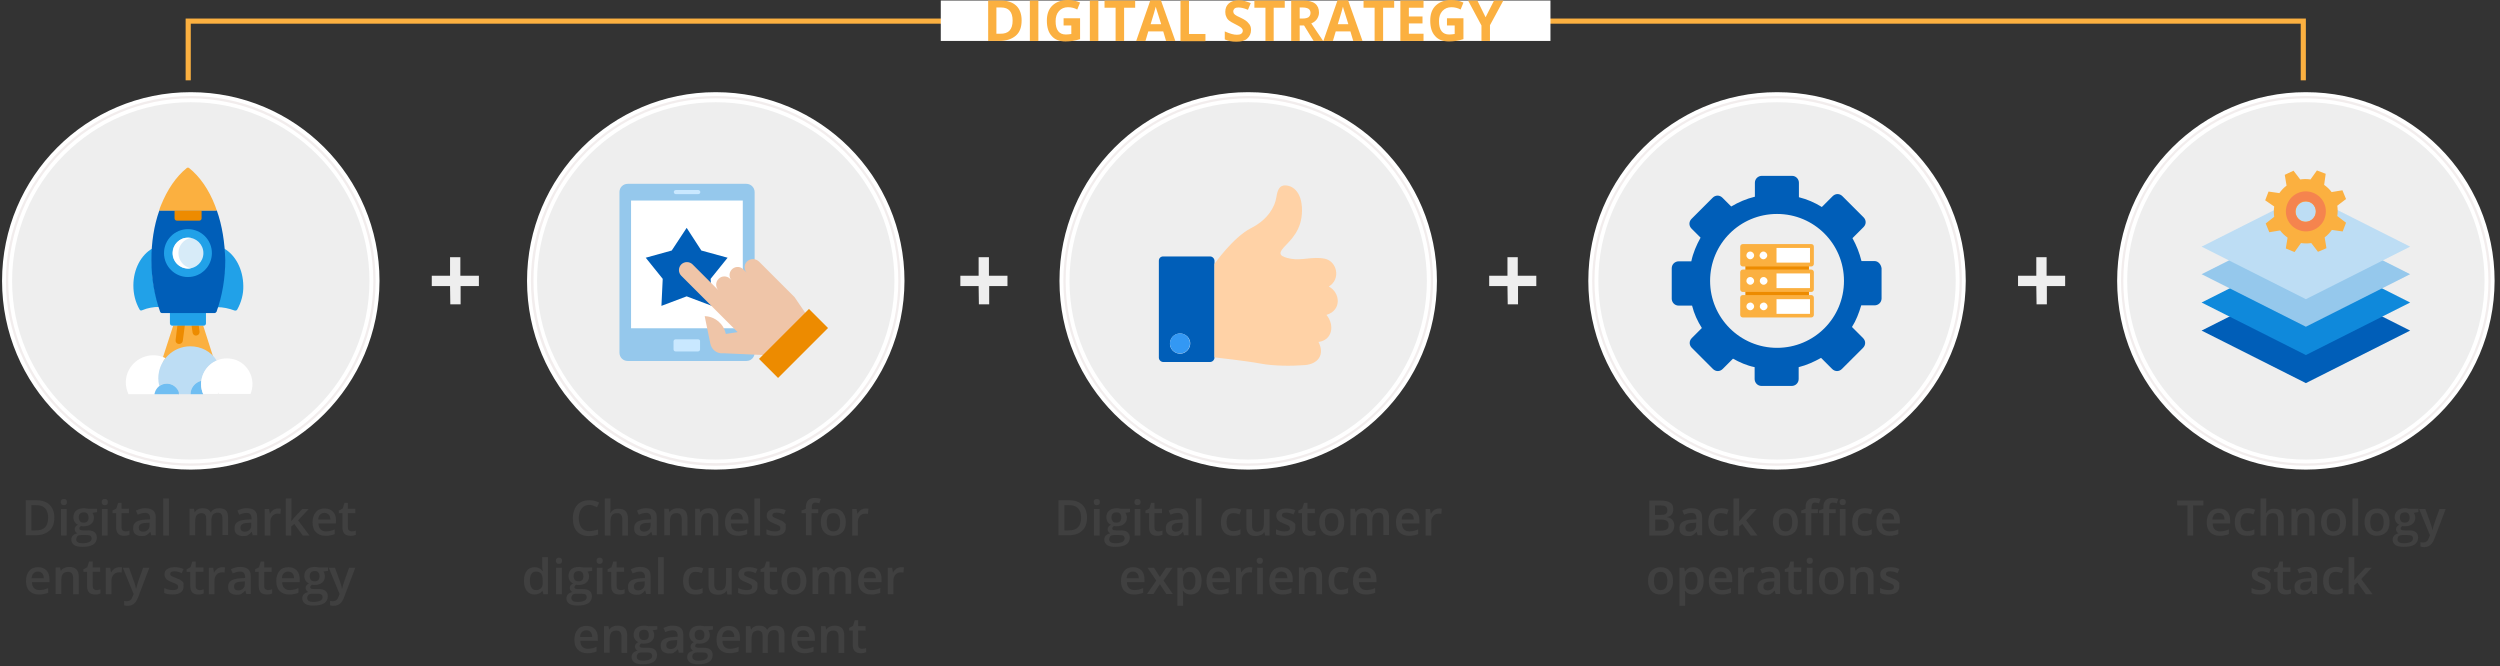 <svg xmlns:inkscape="http://www.inkscape.org/namespaces/inkscape" xmlns:sodipodi="http://sodipodi.sourceforge.net/DTD/sodipodi-0.dtd" xmlns="http://www.w3.org/2000/svg" xmlns:svg="http://www.w3.org/2000/svg" xmlns:ns="&#38;ns_sfw;" xmlns:i="&#38;ns_ai;" id="Layer_1" x="0px" y="0px" viewBox="0 0 971 258.8" style="enable-background:new 0 0 971 258.8;" xml:space="preserve" sodipodi:docname="digital-strategy.svg"><rect x="0" y="0" width="971" height="258.8" fill="#333333" stroke="none"/><defs id="defs430"></defs><style type="text/css" id="style2">	.st0{fill:#EEEEEE;}	.st1{fill:#FFFFFF;}	.st2{fill:#F2EDED;}	.st3{fill:#ED8B00;}	.st4{fill:#FBB040;}	.st5{fill:#404040;}	.st6{fill:#005EB8;}	.st7{fill:#FFD2A6;}	.st8{fill:#3398F4;}	.st9{fill:#95C8EC;}	.st10{fill:#C9E8FF;}	.st11{fill:#EFC5A8;}	.st12{fill:#0F89DB;}	.st13{fill:#BDDDF4;}	.st14{fill:#F5844E;}	.st15{fill:#21A1E8;}	.st16{fill:#D7EBF8;}	.st17{fill:#57A7DB;}	.st18{fill:#70BEF2;}	.st19{fill:none;stroke:#FBB040;stroke-width:2;stroke-miterlimit:10;}</style><switch id="switch425">		<g i:extraneous="self" id="g423">		<title id="title6">technical-components-sciencesoft-covers</title>		<g id="Oval-1">			<circle id="path-1" class="st0" cx="74.1" cy="109.1" r="71.3"></circle>			<path class="st1" d="M74.1,182.4c-40.5,0-73.3-32.8-73.3-73.3s32.8-73.3,73.3-73.3s73.3,32.8,73.3,73.3l0,0     C147.3,149.5,114.6,182.3,74.1,182.4z M74.1,39.7c-38.3,0-69.4,31.1-69.4,69.4s31.1,69.4,69.4,69.4s69.4-31.1,69.4-69.4     C143.5,70.8,112.4,39.7,74.1,39.7L74.1,39.7z" id="path9"></path>			<path class="st2" d="M74.1,180.9c-39.7,0-71.8-32.2-71.8-71.8s32.2-71.8,71.8-71.8s71.8,32.2,71.8,71.8     C145.9,148.7,113.8,180.9,74.1,180.9z M74.1,38.2C35,38.2,3.2,70,3.2,109.1S35,180,74.1,180s70.9-31.7,70.9-70.9     C144.9,70,113.2,38.3,74.1,38.2L74.1,38.2z" id="path11"></path>		</g>		<g id="Oval-1-2">			<circle id="path-1-2" class="st0" cx="484.8" cy="109.1" r="71.3"></circle>			<path class="st1" d="M484.8,182.4c-40.5,0-73.3-32.8-73.3-73.3s32.8-73.3,73.3-73.3s73.3,32.8,73.3,73.3     C558.1,149.5,525.3,182.3,484.8,182.4z M484.8,39.7c-38.3,0-69.4,31.1-69.4,69.4s31.1,69.4,69.4,69.4s69.4-31.1,69.4-69.4     C554.2,70.8,523.2,39.7,484.8,39.7L484.8,39.7z" id="path15"></path>			<path class="st2" d="M484.8,180.9c-39.7,0-71.8-32.2-71.8-71.8s32.2-71.8,71.8-71.8s71.8,32.2,71.8,71.8l0,0     C556.6,148.7,524.5,180.9,484.8,180.9z M484.8,38.2c-39.1,0-70.9,31.7-70.9,70.9s31.7,70.9,70.9,70.9s70.9-31.7,70.9-70.9     C555.7,70,524,38.3,484.8,38.2L484.8,38.2z" id="path17"></path>		</g>		<g id="Oval-1-3">			<circle id="path-1-3" class="st0" cx="278" cy="109.1" r="71.3"></circle>			<path class="st1" d="M278,182.4c-40.5,0-73.3-32.8-73.3-73.3s32.8-73.3,73.3-73.3s73.3,32.8,73.3,73.3     C351.2,149.5,318.5,182.3,278,182.4z M278,39.7c-38.3,0-69.4,31.1-69.4,69.4s31.1,69.4,69.4,69.4s69.4-31.1,69.4-69.4     C347.4,70.8,316.3,39.7,278,39.7L278,39.7z" id="path21"></path>			<path class="st2" d="M278,180.9c-39.7,0-71.8-32.2-71.8-71.8s32.2-71.8,71.8-71.8c39.7,0,71.8,32.2,71.8,71.8     C349.8,148.7,317.7,180.9,278,180.9z M278,38.2c-39.1,0-70.9,31.7-70.8,70.9c0,39.1,31.7,70.9,70.9,70.8     c39.1,0,70.9-31.7,70.8-70.9C348.9,70,317.1,38.2,278,38.2L278,38.2z" id="path23"></path>		</g>		<g id="Oval-1-4">			<circle id="path-1-4" class="st0" cx="895.6" cy="109.1" r="71.3"></circle>			<path class="st1" d="M895.6,182.4c-40.5,0-73.3-32.8-73.3-73.3s32.8-73.3,73.3-73.3s73.3,32.8,73.3,73.3     C968.8,149.5,936,182.3,895.6,182.4z M895.6,39.7c-38.3,0-69.4,31.1-69.4,69.4s31.1,69.4,69.4,69.4s69.4-31.1,69.4-69.4     C965,70.8,933.9,39.7,895.6,39.7L895.6,39.7z" id="path27"></path>			<path class="st2" d="M895.6,180.9c-39.7,0-71.8-32.2-71.8-71.8s32.2-71.8,71.8-71.8s71.8,32.2,71.8,71.8     C967.4,148.7,935.2,180.9,895.6,180.9z M895.6,38.2c-39.1,0-70.9,31.7-70.9,70.9s31.7,70.9,70.9,70.9s70.9-31.7,70.9-70.9     C966.4,70,934.7,38.3,895.6,38.2L895.6,38.2z" id="path29"></path>		</g>		<circle id="path-1-5" class="st0" cx="690.2" cy="109.1" r="71.3"></circle>		<path class="st1" d="M690.2,182.4c-40.5,0-73.3-32.8-73.3-73.3s32.8-73.3,73.3-73.3s73.3,32.8,73.3,73.3    C763.4,149.5,730.7,182.3,690.2,182.4z M690.2,39.7c-38.3,0-69.4,31.1-69.4,69.4s31.1,69.4,69.4,69.4s69.4-31.1,69.4-69.4    C759.6,70.8,728.5,39.7,690.2,39.7L690.2,39.7z" id="path33"></path>		<path class="st2" d="M690.2,180.9c-39.7,0-71.8-32.2-71.8-71.8s32.2-71.8,71.8-71.8S762,69.4,762,109.1    C762,148.7,729.9,180.9,690.2,180.9z M690.2,38.2c-39.1,0-70.9,31.7-70.9,70.9s31.7,70.9,70.9,70.9s70.9-31.7,70.9-70.9    C761,70,729.3,38.3,690.2,38.2L690.2,38.2z" id="path35"></path>		<g id="g47">			<path class="st3" d="M677.9,102.5h24.7v13h-24.7V102.5z" id="path37"></path>			<path class="st4" d="M704.5,95.8v6.7c0,0.6-0.5,1-1,1h-26.6c-0.6,0-1-0.5-1-1v-6.7c0-0.6,0.5-1,1-1h26.6     C704.1,94.8,704.5,95.2,704.5,95.8z M703.5,104.7h-26.6c-0.6,0-1,0.5-1,1c0,0,0,0,0,0v6.7c0,0.6,0.5,1,1,1h26.6c0.6,0,1-0.5,1-1     v-6.7C704.5,105.2,704.1,104.7,703.5,104.7L703.5,104.7z M703.5,114.6h-26.6c-0.6,0-1,0.5-1,1v6.7c0,0.6,0.5,1,1,1h26.6     c0.6,0,1-0.5,1-1v-6.7C704.5,115.1,704.1,114.6,703.5,114.6C703.5,114.6,703.5,114.6,703.5,114.6z" id="path39"></path>			<path class="st1" d="M690,96.3h13v5.7h-13V96.3z M690,111.9h13v-5.7h-13V111.9z M690,121.9h13v-5.7h-13V121.9z" id="path41"></path>			<path class="st1" d="M679.8,97.7c0.8,0,1.5,0.7,1.5,1.5c0,0.8-0.7,1.5-1.5,1.5c-0.8,0-1.5-0.7-1.5-1.5v0     C678.3,98.4,678.9,97.7,679.8,97.7z M678.3,109.1c0,0.8,0.7,1.5,1.5,1.5s1.5-0.7,1.5-1.5c0-0.8-0.7-1.5-1.5-1.5l0,0     C678.9,107.6,678.3,108.3,678.3,109.1z M678.3,119c0,0.8,0.7,1.5,1.5,1.5s1.5-0.7,1.5-1.5c0-0.8-0.7-1.5-1.5-1.5l0,0     C678.9,117.6,678.3,118.2,678.3,119L678.3,119z" id="path43"></path>			<path class="st1" d="M684.9,97.7c0.8,0,1.5,0.7,1.5,1.5c0,0.8-0.7,1.5-1.5,1.5c-0.8,0-1.5-0.7-1.5-1.5v0     C683.5,98.4,684.1,97.7,684.9,97.7z M683.5,109.1c0,0.8,0.7,1.5,1.5,1.5s1.5-0.7,1.5-1.5c0-0.8-0.7-1.5-1.5-1.5l0,0     C684.1,107.6,683.5,108.3,683.5,109.1z M683.5,119c0,0.8,0.7,1.5,1.5,1.5s1.5-0.7,1.5-1.5c0-0.8-0.7-1.5-1.5-1.5l0,0     C684.1,117.6,683.5,118.2,683.5,119L683.5,119z" id="path45"></path>		</g>		<path class="st0" d="M174.8,111.1h-7.1v-4h7.1v-7.2h4v7.2h7.2v4h-7.1v7.1h-4L174.8,111.1z" id="path49"></path>		<path class="st0" d="M380.1,111.1H373v-4h7.1v-7.2h4v7.2h7.2v4h-7.1v7.1h-4L380.1,111.1z" id="path51"></path>		<path class="st0" d="M585.5,111.1h-7.1v-4h7.1v-7.2h4v7.2h7.2v4h-7.1v7.1h-4L585.5,111.1z" id="path53"></path>		<path class="st0" d="M790.9,111.1h-7.1v-4h7.1v-7.2h4v7.2h7.2v4h-7.1v7.1h-4L790.9,111.1z" id="path55"></path>		<g id="g109">			<path class="st5" d="M21.1,201c0,2.2-0.6,4-1.9,5.1s-3,1.8-5.4,1.8H10v-13.6h4.2c2.2,0,3.8,0.6,5,1.7     C20.5,197.3,21.1,198.9,21.1,201z M18.7,201.1c0-3.2-1.5-4.9-4.6-4.9h-1.9v9.8h1.6C17.1,206.1,18.7,204.4,18.7,201.1z" id="path57"></path>			<path class="st5" d="M23.6,195c0-0.4,0.1-0.7,0.3-0.9c0.2-0.2,0.5-0.3,0.9-0.3c0.4,0,0.7,0.1,0.9,0.3c0.2,0.2,0.3,0.5,0.3,0.9     c0,0.4-0.1,0.7-0.3,0.9c-0.2,0.2-0.5,0.3-0.9,0.3c-0.4,0-0.7-0.1-0.9-0.3C23.7,195.6,23.6,195.3,23.6,195z M25.9,208h-2.2v-10.3     h2.2V208z" id="path59"></path>			<path class="st5" d="M37.7,197.7v1.2l-1.8,0.3c0.2,0.2,0.3,0.5,0.4,0.8c0.1,0.3,0.2,0.6,0.2,1c0,1.1-0.4,1.9-1.1,2.5     c-0.7,0.6-1.7,0.9-3,0.9c-0.3,0-0.6,0-0.9-0.1c-0.5,0.3-0.7,0.6-0.7,1c0,0.2,0.1,0.4,0.3,0.5c0.2,0.1,0.6,0.2,1.2,0.2h1.8     c1.1,0,2,0.2,2.6,0.7c0.6,0.5,0.9,1.2,0.9,2.1c0,1.2-0.5,2.1-1.4,2.7c-1,0.6-2.3,0.9-4.2,0.9c-1.4,0-2.5-0.2-3.2-0.7     c-0.7-0.5-1.1-1.2-1.1-2.1c0-0.6,0.2-1.2,0.6-1.6c0.4-0.4,1-0.7,1.7-0.9c-0.3-0.1-0.5-0.3-0.7-0.6c-0.2-0.3-0.3-0.6-0.3-0.9     c0-0.4,0.1-0.7,0.3-1c0.2-0.3,0.5-0.5,1-0.8c-0.5-0.2-1-0.6-1.3-1.1c-0.3-0.5-0.5-1.1-0.5-1.8c0-1.1,0.4-2,1.1-2.6     c0.7-0.6,1.7-0.9,3-0.9c0.3,0,0.6,0,0.9,0.1c0.3,0,0.6,0.1,0.7,0.1H37.7z M29.6,209.5c0,0.5,0.2,0.8,0.6,1.1     c0.4,0.3,1,0.4,1.8,0.4c1.2,0,2.1-0.2,2.7-0.5c0.6-0.3,0.9-0.8,0.9-1.4c0-0.4-0.2-0.8-0.5-1c-0.3-0.2-0.9-0.3-1.8-0.3h-1.7     c-0.6,0-1.1,0.1-1.5,0.4C29.8,208.6,29.6,209,29.6,209.5z M30.6,201c0,0.6,0.2,1.1,0.5,1.5c0.3,0.3,0.8,0.5,1.4,0.5     c1.3,0,1.9-0.7,1.9-2c0-0.7-0.2-1.2-0.5-1.5c-0.3-0.4-0.8-0.5-1.4-0.5c-0.6,0-1.1,0.2-1.4,0.5C30.7,199.8,30.6,200.3,30.6,201z" id="path61"></path>			<path class="st5" d="M39.5,195c0-0.4,0.1-0.7,0.3-0.9c0.2-0.2,0.5-0.3,0.9-0.3c0.4,0,0.7,0.1,0.9,0.3c0.2,0.2,0.3,0.5,0.3,0.9     c0,0.4-0.1,0.7-0.3,0.9c-0.2,0.2-0.5,0.3-0.9,0.3c-0.4,0-0.7-0.1-0.9-0.3C39.6,195.6,39.5,195.3,39.5,195z M41.8,208h-2.2v-10.3     h2.2V208z" id="path63"></path>			<path class="st5" d="M48.7,206.4c0.5,0,1.1-0.1,1.6-0.3v1.6c-0.2,0.1-0.6,0.2-0.9,0.3c-0.4,0.1-0.8,0.1-1.2,0.1     c-2.1,0-3.1-1.1-3.1-3.3v-5.5h-1.4v-1l1.5-0.8l0.7-2.2h1.3v2.3h2.9v1.7h-2.9v5.5c0,0.5,0.1,0.9,0.4,1.2     C48,206.2,48.3,206.4,48.7,206.4z" id="path65"></path>			<path class="st5" d="M58.8,208l-0.4-1.4h-0.1c-0.5,0.6-1,1-1.5,1.3s-1.1,0.3-1.9,0.3c-1,0-1.8-0.3-2.4-0.8     c-0.6-0.5-0.8-1.3-0.8-2.3c0-1.1,0.4-1.9,1.2-2.4c0.8-0.5,2-0.8,3.6-0.9l1.8-0.1v-0.5c0-0.7-0.2-1.1-0.5-1.5     c-0.3-0.3-0.8-0.5-1.4-0.5c-0.5,0-1,0.1-1.5,0.2c-0.5,0.2-0.9,0.3-1.4,0.5l-0.7-1.6c0.6-0.3,1.2-0.5,1.8-0.7     c0.7-0.2,1.3-0.2,1.9-0.2c1.3,0,2.3,0.3,3,0.9c0.7,0.6,1,1.5,1,2.7v6.9H58.8z M55.5,206.5c0.8,0,1.4-0.2,1.9-0.7     c0.5-0.4,0.7-1.1,0.7-1.9v-0.9l-1.3,0.1c-1,0-1.8,0.2-2.2,0.5c-0.5,0.3-0.7,0.8-0.7,1.4c0,0.5,0.1,0.8,0.4,1.1     C54.6,206.3,55,206.5,55.5,206.5z" id="path67"></path>			<path class="st5" d="M65.6,208h-2.2v-14.4h2.2V208z" id="path69"></path>			<path class="st5" d="M82.3,208h-2.2v-6.3c0-0.8-0.1-1.4-0.4-1.8s-0.8-0.6-1.4-0.6c-0.8,0-1.5,0.3-1.9,0.8     c-0.4,0.5-0.6,1.5-0.6,2.7v5.1h-2.2v-10.3h1.7l0.3,1.3h0.1c0.3-0.5,0.7-0.9,1.2-1.1c0.5-0.3,1.1-0.4,1.8-0.4     c1.6,0,2.6,0.5,3.1,1.6h0.1c0.3-0.5,0.7-0.9,1.3-1.2c0.6-0.3,1.2-0.4,1.9-0.4c1.2,0,2.1,0.3,2.7,0.9c0.6,0.6,0.8,1.6,0.8,2.8v6.7     h-2.2v-6.3c0-0.8-0.1-1.4-0.4-1.8c-0.3-0.4-0.8-0.6-1.4-0.6c-0.8,0-1.5,0.3-1.9,0.8c-0.4,0.5-0.6,1.3-0.6,2.4V208z" id="path71"></path>			<path class="st5" d="M98.2,208l-0.4-1.4h-0.1c-0.5,0.6-1,1-1.5,1.3s-1.1,0.3-1.9,0.3c-1,0-1.8-0.3-2.4-0.8     c-0.6-0.5-0.8-1.3-0.8-2.3c0-1.1,0.4-1.9,1.2-2.4c0.8-0.5,2-0.8,3.6-0.9l1.8-0.1v-0.5c0-0.7-0.2-1.1-0.5-1.5     c-0.3-0.3-0.8-0.5-1.4-0.5c-0.5,0-1,0.1-1.5,0.2c-0.5,0.2-0.9,0.3-1.4,0.5l-0.7-1.6c0.6-0.3,1.2-0.5,1.8-0.7     c0.7-0.2,1.3-0.2,1.9-0.2c1.3,0,2.3,0.3,3,0.9c0.7,0.6,1,1.5,1,2.7v6.9H98.2z M95,206.5c0.8,0,1.4-0.2,1.9-0.7     c0.5-0.4,0.7-1.1,0.7-1.9v-0.9l-1.3,0.1c-1,0-1.8,0.2-2.2,0.5c-0.5,0.3-0.7,0.8-0.7,1.4c0,0.5,0.1,0.8,0.4,1.1     C94,206.3,94.4,206.5,95,206.5z" id="path73"></path>			<path class="st5" d="M108,197.5c0.4,0,0.8,0,1.1,0.1l-0.2,2c-0.3-0.1-0.6-0.1-1-0.1c-0.9,0-1.6,0.3-2.1,0.9     c-0.5,0.6-0.8,1.3-0.8,2.2v5.4h-2.2v-10.3h1.7l0.3,1.8h0.1c0.3-0.6,0.8-1.1,1.3-1.5C106.8,197.7,107.4,197.5,108,197.5z" id="path75"></path>			<path class="st5" d="M113.1,202.5l1.2-1.5l3.1-3.3h2.5l-4.1,4.4l4.4,5.9h-2.6l-3.3-4.5l-1.2,1v3.5H111v-14.4h2.2v7L113.1,202.5     L113.1,202.5z" id="path77"></path>			<path class="st5" d="M126.4,208.1c-1.6,0-2.8-0.5-3.7-1.4c-0.9-0.9-1.3-2.2-1.3-3.8c0-1.7,0.4-3,1.3-4c0.8-1,2-1.4,3.4-1.4     c1.4,0,2.4,0.4,3.2,1.2c0.8,0.8,1.2,2,1.2,3.4v1.2h-6.8c0,1,0.3,1.8,0.8,2.3c0.5,0.5,1.2,0.8,2.1,0.8c0.6,0,1.2-0.1,1.7-0.2     c0.5-0.1,1.1-0.3,1.7-0.6v1.8c-0.5,0.3-1.1,0.4-1.6,0.5C127.7,208.1,127.1,208.1,126.4,208.1z M126,199.2c-0.7,0-1.2,0.2-1.7,0.7     c-0.4,0.4-0.7,1.1-0.7,1.9h4.7c0-0.8-0.2-1.5-0.6-1.9C127.2,199.4,126.6,199.2,126,199.2z" id="path79"></path>			<path class="st5" d="M136.6,206.4c0.5,0,1.1-0.1,1.6-0.3v1.6c-0.2,0.1-0.6,0.2-0.9,0.3c-0.4,0.1-0.8,0.1-1.2,0.1     c-2.1,0-3.1-1.1-3.1-3.3v-5.5h-1.4v-1l1.5-0.8l0.7-2.2h1.3v2.3h2.9v1.7h-2.9v5.5c0,0.5,0.1,0.9,0.4,1.2     C135.9,206.2,136.2,206.4,136.6,206.4z" id="path81"></path>			<path class="st5" d="M15.1,230.9c-1.6,0-2.8-0.5-3.7-1.4c-0.9-0.9-1.3-2.2-1.3-3.8c0-1.7,0.4-3,1.3-4c0.8-1,2-1.4,3.4-1.4     c1.4,0,2.4,0.4,3.2,1.2c0.8,0.8,1.2,2,1.2,3.4v1.2h-6.8c0,1,0.3,1.8,0.8,2.3c0.5,0.5,1.2,0.8,2.1,0.8c0.6,0,1.2-0.1,1.7-0.2     c0.5-0.1,1.1-0.3,1.7-0.6v1.8c-0.5,0.3-1.1,0.4-1.6,0.5C16.4,230.9,15.8,230.9,15.1,230.9z M14.7,222c-0.7,0-1.2,0.2-1.7,0.7     c-0.4,0.4-0.7,1.1-0.7,1.9h4.7c0-0.8-0.2-1.5-0.6-1.9C15.9,222.2,15.4,222,14.7,222z" id="path83"></path>			<path class="st5" d="M30.6,230.8h-2.2v-6.3c0-0.8-0.2-1.4-0.5-1.8c-0.3-0.4-0.8-0.6-1.5-0.6c-0.9,0-1.6,0.3-2,0.8     s-0.6,1.5-0.6,2.7v5.1h-2.2v-10.3h1.7l0.3,1.3h0.1c0.3-0.5,0.7-0.9,1.3-1.1c0.6-0.3,1.2-0.4,1.9-0.4c2.5,0,3.7,1.3,3.7,3.8V230.8     z" id="path85"></path>			<path class="st5" d="M37.4,229.2c0.5,0,1.1-0.1,1.6-0.3v1.6c-0.2,0.1-0.6,0.2-0.9,0.3c-0.4,0.1-0.8,0.1-1.2,0.1     c-2.1,0-3.1-1.1-3.1-3.3v-5.5h-1.4v-1l1.5-0.8l0.7-2.2H36v2.3h2.9v1.7H36v5.5c0,0.5,0.1,0.9,0.4,1.2     C36.7,229,37,229.2,37.4,229.2z" id="path87"></path>			<path class="st5" d="M46.3,220.3c0.4,0,0.8,0,1.1,0.1l-0.2,2c-0.3-0.1-0.6-0.1-1-0.1c-0.9,0-1.6,0.3-2.1,0.9     c-0.5,0.6-0.8,1.3-0.8,2.2v5.4h-2.2v-10.3h1.7l0.3,1.8h0.1c0.3-0.6,0.8-1.1,1.3-1.5C45.1,220.5,45.7,220.3,46.3,220.3z" id="path89"></path>			<path class="st5" d="M47.7,220.5h2.4l2.1,5.8c0.3,0.8,0.5,1.6,0.6,2.3h0.1c0.1-0.3,0.2-0.8,0.3-1.2c0.1-0.5,0.9-2.8,2.4-6.9h2.4     l-4.4,11.6c-0.8,2.1-2.1,3.2-4,3.2c-0.5,0-1-0.1-1.4-0.2v-1.7c0.3,0.1,0.7,0.1,1.1,0.1c1.1,0,1.8-0.6,2.2-1.8l0.4-1L47.7,220.5z" id="path91"></path>			<path class="st5" d="M71.3,227.8c0,1-0.4,1.8-1.1,2.3c-0.7,0.5-1.8,0.8-3.1,0.8c-1.4,0-2.5-0.2-3.3-0.6v-1.9     c1.2,0.6,2.3,0.8,3.4,0.8c1.3,0,2-0.4,2-1.2c0-0.3-0.1-0.5-0.2-0.7c-0.1-0.2-0.4-0.4-0.7-0.5c-0.3-0.2-0.8-0.4-1.4-0.6     c-1.2-0.5-2-0.9-2.4-1.4c-0.4-0.5-0.6-1.1-0.6-1.8c0-0.9,0.4-1.6,1.1-2c0.7-0.5,1.7-0.7,2.9-0.7c1.2,0,2.3,0.2,3.4,0.7l-0.7,1.6     c-1.1-0.5-2-0.7-2.8-0.7c-1.2,0-1.7,0.3-1.7,1c0,0.3,0.1,0.6,0.5,0.8c0.3,0.2,1,0.5,2,0.9c0.8,0.3,1.5,0.6,1.8,0.9     c0.4,0.3,0.7,0.6,0.9,0.9C71.2,226.9,71.3,227.3,71.3,227.8z" id="path93"></path>			<path class="st5" d="M77.5,229.2c0.5,0,1.1-0.1,1.6-0.3v1.6c-0.2,0.1-0.6,0.2-0.9,0.3c-0.4,0.1-0.8,0.1-1.2,0.1     c-2.1,0-3.1-1.1-3.1-3.3v-5.5h-1.4v-1l1.5-0.8l0.7-2.2H76v2.3H79v1.7H76v5.5c0,0.5,0.1,0.9,0.4,1.2C76.7,229,77,229.2,77.5,229.2     z" id="path95"></path>			<path class="st5" d="M86.3,220.3c0.4,0,0.8,0,1.1,0.1l-0.2,2c-0.3-0.1-0.6-0.1-1-0.1c-0.9,0-1.6,0.3-2.1,0.9     c-0.5,0.6-0.8,1.3-0.8,2.2v5.4h-2.2v-10.3h1.7l0.3,1.8h0.1c0.3-0.6,0.8-1.1,1.3-1.5C85.1,220.5,85.7,220.3,86.3,220.3z" id="path97"></path>			<path class="st5" d="M95.7,230.8l-0.4-1.4h-0.1c-0.5,0.6-1,1-1.5,1.3s-1.1,0.3-1.9,0.3c-1,0-1.8-0.3-2.4-0.8     c-0.6-0.5-0.8-1.3-0.8-2.3c0-1.1,0.4-1.9,1.2-2.4c0.8-0.5,2-0.8,3.6-0.9l1.8-0.1v-0.5c0-0.7-0.2-1.1-0.5-1.5     c-0.3-0.3-0.8-0.5-1.4-0.5c-0.5,0-1,0.1-1.5,0.2c-0.5,0.2-0.9,0.3-1.4,0.5l-0.7-1.6c0.6-0.3,1.2-0.5,1.8-0.7     c0.7-0.2,1.3-0.2,1.9-0.2c1.3,0,2.3,0.3,3,0.9c0.7,0.6,1,1.5,1,2.7v6.9H95.7z M92.5,229.3c0.8,0,1.4-0.2,1.9-0.7     c0.5-0.4,0.7-1.1,0.7-1.9v-0.9l-1.3,0.1c-1,0-1.8,0.2-2.2,0.5c-0.5,0.3-0.7,0.8-0.7,1.4c0,0.5,0.1,0.8,0.4,1.1     C91.5,229.1,91.9,229.3,92.5,229.3z" id="path99"></path>			<path class="st5" d="M104.1,229.2c0.5,0,1.1-0.1,1.6-0.3v1.6c-0.2,0.1-0.6,0.2-0.9,0.3c-0.4,0.1-0.8,0.1-1.2,0.1     c-2.1,0-3.1-1.1-3.1-3.3v-5.5h-1.4v-1l1.5-0.8l0.7-2.2h1.3v2.3h2.9v1.7h-2.9v5.5c0,0.5,0.1,0.9,0.4,1.2     C103.4,229,103.7,229.2,104.1,229.2z" id="path101"></path>			<path class="st5" d="M112.3,230.9c-1.6,0-2.8-0.5-3.7-1.4c-0.9-0.9-1.3-2.2-1.3-3.8c0-1.7,0.4-3,1.3-4c0.8-1,2-1.4,3.4-1.4     c1.4,0,2.4,0.4,3.2,1.2c0.8,0.8,1.2,2,1.2,3.4v1.2h-6.8c0,1,0.3,1.8,0.8,2.3c0.5,0.5,1.2,0.8,2.1,0.8c0.6,0,1.2-0.1,1.7-0.2     c0.5-0.1,1.1-0.3,1.7-0.6v1.8c-0.5,0.3-1.1,0.4-1.6,0.5C113.6,230.9,113,230.9,112.3,230.9z M111.9,222c-0.7,0-1.2,0.2-1.7,0.7     c-0.4,0.4-0.7,1.1-0.7,1.9h4.7c0-0.8-0.2-1.5-0.6-1.9C113.1,222.2,112.6,222,111.9,222z" id="path103"></path>			<path class="st5" d="M127.4,220.5v1.2l-1.8,0.3c0.2,0.2,0.3,0.5,0.4,0.8c0.1,0.3,0.2,0.6,0.2,1c0,1.1-0.4,1.9-1.1,2.5     c-0.7,0.6-1.7,0.9-3,0.9c-0.3,0-0.6,0-0.9-0.1c-0.5,0.3-0.7,0.6-0.7,1c0,0.2,0.1,0.4,0.3,0.5c0.2,0.1,0.6,0.2,1.2,0.2h1.8     c1.1,0,2,0.2,2.6,0.7c0.6,0.5,0.9,1.2,0.9,2.1c0,1.2-0.5,2.1-1.4,2.7c-1,0.6-2.3,0.9-4.2,0.9c-1.4,0-2.5-0.2-3.2-0.7     c-0.7-0.5-1.1-1.2-1.1-2.1c0-0.6,0.2-1.2,0.6-1.6c0.4-0.4,1-0.7,1.7-0.9c-0.3-0.1-0.5-0.3-0.7-0.6c-0.2-0.3-0.3-0.6-0.3-0.9     c0-0.4,0.1-0.7,0.3-1c0.2-0.3,0.5-0.5,1-0.8c-0.5-0.2-1-0.6-1.3-1.1c-0.3-0.5-0.5-1.1-0.5-1.8c0-1.1,0.4-2,1.1-2.6     c0.7-0.6,1.7-0.9,3-0.9c0.3,0,0.6,0,0.9,0.1c0.3,0,0.6,0.1,0.7,0.1H127.4z M119.3,232.3c0,0.5,0.2,0.8,0.6,1.1     c0.4,0.3,1,0.4,1.8,0.4c1.2,0,2.1-0.2,2.7-0.5c0.6-0.3,0.9-0.8,0.9-1.4c0-0.4-0.2-0.8-0.5-1c-0.3-0.2-0.9-0.3-1.8-0.3h-1.7     c-0.6,0-1.1,0.1-1.5,0.4C119.5,231.4,119.3,231.8,119.3,232.3z M120.3,223.8c0,0.6,0.2,1.1,0.5,1.5c0.3,0.3,0.8,0.5,1.4,0.5     c1.3,0,1.9-0.7,1.9-2c0-0.7-0.2-1.2-0.5-1.5c-0.3-0.4-0.8-0.5-1.4-0.5c-0.6,0-1.1,0.2-1.4,0.5     C120.4,222.6,120.3,223.1,120.3,223.8z" id="path105"></path>			<path class="st5" d="M127.7,220.5h2.4l2.1,5.8c0.3,0.8,0.5,1.6,0.6,2.3h0.1c0.1-0.3,0.2-0.8,0.3-1.2c0.1-0.5,0.9-2.8,2.4-6.9h2.4     l-4.4,11.6c-0.8,2.1-2.1,3.2-4,3.2c-0.5,0-1-0.1-1.4-0.2v-1.7c0.3,0.1,0.7,0.1,1.1,0.1c1.1,0,1.8-0.6,2.2-1.8l0.4-1L127.7,220.5z     " id="path107"></path>		</g>		<g id="g183">			<path class="st5" d="M228.9,196.1c-1.3,0-2.3,0.5-3,1.4c-0.7,0.9-1.1,2.1-1.1,3.7c0,1.7,0.4,2.9,1.1,3.8c0.7,0.9,1.7,1.3,3,1.3     c0.6,0,1.1-0.1,1.7-0.2c0.5-0.1,1.1-0.3,1.7-0.4v1.9c-1.1,0.4-2.3,0.6-3.6,0.6c-2,0-3.5-0.6-4.6-1.8c-1.1-1.2-1.6-2.9-1.6-5.2     c0-1.4,0.3-2.6,0.8-3.7c0.5-1.1,1.3-1.9,2.2-2.4c1-0.6,2.1-0.8,3.4-0.8c1.4,0,2.7,0.3,3.8,0.9l-0.8,1.8c-0.5-0.2-0.9-0.4-1.5-0.6     C230,196.2,229.4,196.1,228.9,196.1z" id="path111"></path>			<path class="st5" d="M243.9,208h-2.2v-6.3c0-0.8-0.2-1.4-0.5-1.8c-0.3-0.4-0.8-0.6-1.5-0.6c-0.9,0-1.6,0.3-2,0.8     c-0.4,0.5-0.6,1.5-0.6,2.8v5.1h-2.2v-14.4h2.2v3.7c0,0.6,0,1.2-0.1,1.9h0.1c0.3-0.5,0.7-0.9,1.2-1.2c0.5-0.3,1.1-0.4,1.9-0.4     c2.5,0,3.7,1.3,3.7,3.8V208z" id="path113"></path>			<path class="st5" d="M253.4,208l-0.4-1.4h-0.1c-0.5,0.6-1,1-1.5,1.3s-1.1,0.3-1.9,0.3c-1,0-1.8-0.3-2.4-0.8     c-0.6-0.5-0.8-1.3-0.8-2.3c0-1.1,0.4-1.9,1.2-2.4c0.8-0.5,2-0.8,3.6-0.9l1.8-0.1v-0.5c0-0.7-0.2-1.1-0.5-1.5     c-0.3-0.3-0.8-0.5-1.4-0.5c-0.5,0-1,0.1-1.5,0.2c-0.5,0.2-0.9,0.3-1.4,0.5l-0.7-1.6c0.6-0.3,1.2-0.5,1.8-0.7     c0.7-0.2,1.3-0.2,1.9-0.2c1.3,0,2.3,0.3,3,0.9c0.7,0.6,1,1.5,1,2.7v6.9H253.4z M250.1,206.5c0.8,0,1.4-0.2,1.9-0.7     c0.5-0.4,0.7-1.1,0.7-1.9v-0.9l-1.3,0.1c-1,0-1.8,0.2-2.2,0.5c-0.5,0.3-0.7,0.8-0.7,1.4c0,0.5,0.1,0.8,0.4,1.1     C249.2,206.3,249.6,206.5,250.1,206.5z" id="path115"></path>			<path class="st5" d="M267,208h-2.2v-6.3c0-0.8-0.2-1.4-0.5-1.8c-0.3-0.4-0.8-0.6-1.5-0.6c-0.9,0-1.6,0.3-2,0.8s-0.6,1.5-0.6,2.7     v5.1H258v-10.3h1.7l0.3,1.3h0.1c0.3-0.5,0.7-0.9,1.3-1.1c0.6-0.3,1.2-0.4,1.9-0.4c2.5,0,3.7,1.3,3.7,3.8V208z" id="path117"></path>			<path class="st5" d="M279.1,208h-2.2v-6.3c0-0.8-0.2-1.4-0.5-1.8c-0.3-0.4-0.8-0.6-1.5-0.6c-0.9,0-1.6,0.3-2,0.8     s-0.6,1.5-0.6,2.7v5.1H270v-10.3h1.7l0.3,1.3h0.1c0.3-0.5,0.7-0.9,1.3-1.1c0.6-0.3,1.2-0.4,1.9-0.4c2.5,0,3.7,1.3,3.7,3.8V208z" id="path119"></path>			<path class="st5" d="M286.6,208.1c-1.6,0-2.8-0.5-3.7-1.4c-0.9-0.9-1.3-2.2-1.3-3.8c0-1.7,0.4-3,1.3-4c0.8-1,2-1.4,3.4-1.4     c1.4,0,2.4,0.4,3.2,1.2c0.8,0.8,1.2,2,1.2,3.4v1.2h-6.8c0,1,0.3,1.8,0.8,2.3c0.5,0.5,1.2,0.8,2.1,0.8c0.6,0,1.2-0.1,1.7-0.2     c0.5-0.1,1.1-0.3,1.7-0.6v1.8c-0.5,0.3-1.1,0.4-1.6,0.5C287.9,208.1,287.3,208.1,286.6,208.1z M286.2,199.2     c-0.7,0-1.2,0.2-1.7,0.7c-0.4,0.4-0.7,1.1-0.7,1.9h4.7c0-0.8-0.2-1.5-0.6-1.9C287.4,199.4,286.9,199.2,286.2,199.2z" id="path121"></path>			<path class="st5" d="M295.2,208H293v-14.4h2.2V208z" id="path123"></path>			<path class="st5" d="M305.2,205c0,1-0.4,1.8-1.1,2.3c-0.7,0.5-1.8,0.8-3.1,0.8c-1.4,0-2.5-0.2-3.3-0.6v-1.9     c1.2,0.6,2.3,0.8,3.4,0.8c1.3,0,2-0.4,2-1.2c0-0.3-0.1-0.5-0.2-0.7c-0.1-0.2-0.4-0.4-0.7-0.5c-0.3-0.2-0.8-0.4-1.4-0.6     c-1.2-0.5-2-0.9-2.4-1.4c-0.4-0.5-0.6-1.1-0.6-1.8c0-0.9,0.4-1.6,1.1-2c0.7-0.5,1.7-0.7,2.9-0.7c1.2,0,2.3,0.2,3.4,0.7l-0.7,1.6     c-1.1-0.5-2-0.7-2.8-0.7c-1.2,0-1.7,0.3-1.7,1c0,0.3,0.1,0.6,0.5,0.8c0.3,0.2,1,0.5,2,0.9c0.8,0.3,1.5,0.6,1.8,0.9     c0.4,0.3,0.7,0.6,0.9,0.9C305.1,204.1,305.2,204.5,305.2,205z" id="path125"></path>			<path class="st5" d="M317.7,199.3h-2.5v8.6H313v-8.6h-1.7v-1l1.7-0.7V197c0-1.2,0.3-2.1,0.9-2.7c0.6-0.6,1.4-0.9,2.6-0.9     c0.8,0,1.5,0.1,2.3,0.4l-0.6,1.7c-0.5-0.2-1.1-0.3-1.5-0.3c-0.5,0-0.9,0.2-1.1,0.5c-0.2,0.3-0.3,0.8-0.3,1.4v0.7h2.5V199.3z" id="path127"></path>			<path class="st5" d="M328.5,202.8c0,1.7-0.4,3-1.3,3.9c-0.9,0.9-2.1,1.4-3.6,1.4c-1,0-1.8-0.2-2.5-0.6c-0.7-0.4-1.3-1.1-1.7-1.9     c-0.4-0.8-0.6-1.8-0.6-2.8c0-1.7,0.4-3,1.3-3.9c0.9-0.9,2.1-1.4,3.6-1.4c1.5,0,2.7,0.5,3.5,1.4     C328.1,199.9,328.5,201.2,328.5,202.8z M321.1,202.8c0,2.4,0.9,3.6,2.6,3.6c1.7,0,2.6-1.2,2.6-3.6c0-2.3-0.9-3.5-2.6-3.5     c-0.9,0-1.6,0.3-2,0.9C321.3,200.8,321.1,201.7,321.1,202.8z" id="path129"></path>			<path class="st5" d="M336.2,197.5c0.4,0,0.8,0,1.1,0.1l-0.2,2c-0.3-0.1-0.6-0.1-1-0.1c-0.9,0-1.6,0.3-2.1,0.9     c-0.5,0.6-0.8,1.3-0.8,2.2v5.4H331v-10.3h1.7l0.3,1.8h0.1c0.3-0.6,0.8-1.1,1.3-1.5C335,197.7,335.6,197.5,336.2,197.5z" id="path131"></path>			<path class="st5" d="M207.6,230.9c-1.3,0-2.3-0.5-3-1.4c-0.7-0.9-1.1-2.2-1.1-3.9c0-1.7,0.4-3,1.1-3.9c0.7-0.9,1.7-1.4,3-1.4     c1.3,0,2.4,0.5,3.1,1.5h0.1c-0.1-0.7-0.2-1.3-0.2-1.7v-3.7h2.2v14.4h-1.7l-0.4-1.3h-0.1C210,230.4,209,230.9,207.6,230.9z      M208.2,229.2c0.9,0,1.5-0.3,2-0.8s0.6-1.3,0.6-2.5v-0.3c0-1.3-0.2-2.2-0.6-2.8c-0.4-0.5-1.1-0.8-2-0.8c-0.8,0-1.4,0.3-1.8,0.9     c-0.4,0.6-0.6,1.5-0.6,2.7c0,1.1,0.2,2,0.6,2.6C206.8,228.9,207.4,229.2,208.2,229.2z" id="path133"></path>			<path class="st5" d="M215.9,217.8c0-0.4,0.1-0.7,0.3-0.9c0.2-0.2,0.5-0.3,0.9-0.3c0.4,0,0.7,0.1,0.9,0.3c0.2,0.2,0.3,0.5,0.3,0.9     c0,0.4-0.1,0.7-0.3,0.9c-0.2,0.2-0.5,0.3-0.9,0.3c-0.4,0-0.7-0.1-0.9-0.3C216,218.4,215.9,218.1,215.9,217.8z M218.2,230.8H216     v-10.3h2.2V230.8z" id="path135"></path>			<path class="st5" d="M230,220.5v1.2l-1.8,0.3c0.2,0.2,0.3,0.5,0.4,0.8c0.1,0.3,0.2,0.6,0.2,1c0,1.1-0.4,1.9-1.1,2.5     c-0.7,0.6-1.7,0.9-3,0.9c-0.3,0-0.6,0-0.9-0.1c-0.5,0.3-0.7,0.6-0.7,1c0,0.2,0.1,0.4,0.3,0.5c0.2,0.1,0.6,0.2,1.2,0.2h1.8     c1.1,0,2,0.2,2.6,0.7c0.6,0.5,0.9,1.2,0.9,2.1c0,1.2-0.5,2.1-1.4,2.7c-1,0.6-2.3,0.9-4.2,0.9c-1.4,0-2.5-0.2-3.2-0.7     c-0.7-0.5-1.1-1.2-1.1-2.1c0-0.6,0.2-1.2,0.6-1.6c0.4-0.4,1-0.7,1.7-0.9c-0.3-0.1-0.5-0.3-0.7-0.6c-0.2-0.3-0.3-0.6-0.3-0.9     c0-0.4,0.1-0.7,0.3-1c0.2-0.3,0.5-0.5,1-0.8c-0.5-0.2-1-0.6-1.3-1.1c-0.3-0.5-0.5-1.1-0.5-1.8c0-1.1,0.4-2,1.1-2.6     c0.7-0.6,1.7-0.9,3-0.9c0.3,0,0.6,0,0.9,0.1c0.3,0,0.6,0.1,0.7,0.1H230z M221.9,232.3c0,0.5,0.2,0.8,0.6,1.1     c0.4,0.3,1,0.4,1.8,0.4c1.2,0,2.1-0.2,2.7-0.5c0.6-0.3,0.9-0.8,0.9-1.4c0-0.4-0.2-0.8-0.5-1c-0.3-0.2-0.9-0.3-1.8-0.3h-1.7     c-0.6,0-1.1,0.1-1.5,0.4C222.1,231.4,221.9,231.8,221.9,232.3z M222.8,223.8c0,0.6,0.2,1.1,0.5,1.5c0.3,0.3,0.8,0.5,1.4,0.5     c1.3,0,1.9-0.7,1.9-2c0-0.7-0.2-1.2-0.5-1.5c-0.3-0.4-0.8-0.5-1.4-0.5c-0.6,0-1.1,0.2-1.4,0.5C223,222.6,222.8,223.1,222.8,223.8     z" id="path137"></path>			<path class="st5" d="M231.7,217.8c0-0.4,0.1-0.7,0.3-0.9c0.2-0.2,0.5-0.3,0.9-0.3c0.4,0,0.7,0.1,0.9,0.3c0.2,0.2,0.3,0.5,0.3,0.9     c0,0.4-0.1,0.7-0.3,0.9c-0.2,0.2-0.5,0.3-0.9,0.3c-0.4,0-0.7-0.1-0.9-0.3C231.8,218.4,231.7,218.1,231.7,217.8z M234,230.8h-2.2     v-10.3h2.2V230.8z" id="path139"></path>			<path class="st5" d="M241,229.2c0.5,0,1.1-0.1,1.6-0.3v1.6c-0.2,0.1-0.6,0.2-0.9,0.3c-0.4,0.1-0.8,0.1-1.2,0.1     c-2.1,0-3.1-1.1-3.1-3.3v-5.5H236v-1l1.5-0.8l0.7-2.2h1.3v2.3h2.9v1.7h-2.9v5.5c0,0.5,0.1,0.9,0.4,1.2     C240.2,229,240.6,229.2,241,229.2z" id="path141"></path>			<path class="st5" d="M251,230.8l-0.4-1.4h-0.1c-0.5,0.6-1,1-1.5,1.3s-1.1,0.3-1.9,0.3c-1,0-1.8-0.3-2.4-0.8     c-0.6-0.5-0.8-1.3-0.8-2.3c0-1.1,0.4-1.9,1.2-2.4c0.8-0.5,2-0.8,3.6-0.9l1.8-0.1v-0.5c0-0.7-0.2-1.1-0.5-1.5     c-0.3-0.3-0.8-0.5-1.4-0.5c-0.5,0-1,0.1-1.5,0.2c-0.5,0.2-0.9,0.3-1.4,0.5l-0.7-1.6c0.6-0.3,1.2-0.5,1.8-0.7     c0.7-0.2,1.3-0.2,1.9-0.2c1.3,0,2.3,0.3,3,0.9c0.7,0.6,1,1.5,1,2.7v6.9H251z M247.8,229.3c0.8,0,1.4-0.2,1.9-0.7     c0.5-0.4,0.7-1.1,0.7-1.9v-0.9l-1.3,0.1c-1,0-1.8,0.2-2.2,0.5c-0.5,0.3-0.7,0.8-0.7,1.4c0,0.5,0.1,0.8,0.4,1.1     C246.8,229.1,247.3,229.3,247.8,229.3z" id="path143"></path>			<path class="st5" d="M257.8,230.8h-2.2v-14.4h2.2V230.8z" id="path145"></path>			<path class="st5" d="M270,230.9c-1.6,0-2.7-0.5-3.5-1.4c-0.8-0.9-1.2-2.2-1.2-3.9c0-1.7,0.4-3.1,1.3-4c0.8-0.9,2.1-1.4,3.7-1.4     c1.1,0,2.1,0.2,2.9,0.6l-0.7,1.8c-0.9-0.4-1.7-0.5-2.3-0.5c-1.8,0-2.7,1.2-2.7,3.5c0,1.2,0.2,2,0.7,2.6c0.4,0.6,1.1,0.9,1.9,0.9     c1,0,1.9-0.2,2.8-0.7v1.9c-0.4,0.2-0.8,0.4-1.2,0.5C271.2,230.9,270.7,230.9,270,230.9z" id="path147"></path>			<path class="st5" d="M282.5,230.8l-0.3-1.3h-0.1c-0.3,0.5-0.7,0.9-1.3,1.1c-0.6,0.3-1.2,0.4-1.9,0.4c-1.2,0-2.2-0.3-2.8-0.9     s-0.9-1.6-0.9-2.8v-6.7h2.2v6.3c0,0.8,0.2,1.4,0.5,1.8c0.3,0.4,0.8,0.6,1.5,0.6c0.9,0,1.6-0.3,2-0.8c0.4-0.5,0.6-1.5,0.6-2.8     v-5.1h2.2v10.3H282.5z" id="path149"></path>			<path class="st5" d="M294.2,227.8c0,1-0.4,1.8-1.1,2.3c-0.7,0.5-1.8,0.8-3.1,0.8c-1.4,0-2.5-0.2-3.3-0.6v-1.9     c1.2,0.6,2.3,0.8,3.4,0.8c1.3,0,2-0.4,2-1.2c0-0.3-0.1-0.5-0.2-0.7c-0.1-0.2-0.4-0.4-0.7-0.5c-0.3-0.2-0.8-0.4-1.4-0.6     c-1.2-0.5-2-0.9-2.4-1.4c-0.4-0.5-0.6-1.1-0.6-1.8c0-0.9,0.4-1.6,1.1-2c0.7-0.5,1.7-0.7,2.9-0.7c1.2,0,2.3,0.2,3.4,0.7l-0.7,1.6     c-1.1-0.5-2-0.7-2.8-0.7c-1.2,0-1.7,0.3-1.7,1c0,0.3,0.1,0.6,0.5,0.8c0.3,0.2,1,0.5,2,0.9c0.8,0.3,1.5,0.6,1.8,0.9     c0.4,0.3,0.7,0.6,0.9,0.9C294.2,226.9,294.2,227.3,294.2,227.8z" id="path151"></path>			<path class="st5" d="M300.4,229.2c0.5,0,1.1-0.1,1.6-0.3v1.6c-0.2,0.1-0.6,0.2-0.9,0.3c-0.4,0.1-0.8,0.1-1.2,0.1     c-2.1,0-3.1-1.1-3.1-3.3v-5.5h-1.4v-1l1.5-0.8l0.7-2.2h1.3v2.3h2.9v1.7H299v5.5c0,0.5,0.1,0.9,0.4,1.2     C299.7,229,300,229.2,300.4,229.2z" id="path153"></path>			<path class="st5" d="M313.2,225.6c0,1.7-0.4,3-1.3,3.9c-0.9,0.9-2.1,1.4-3.6,1.4c-1,0-1.8-0.2-2.5-0.6c-0.7-0.4-1.3-1.1-1.7-1.9     c-0.4-0.8-0.6-1.8-0.6-2.8c0-1.7,0.4-3,1.3-3.9c0.9-0.9,2.1-1.4,3.6-1.4c1.5,0,2.7,0.5,3.5,1.4     C312.7,222.7,313.2,224,313.2,225.6z M305.7,225.6c0,2.4,0.9,3.6,2.6,3.6c1.7,0,2.6-1.2,2.6-3.6c0-2.3-0.9-3.5-2.6-3.5     c-0.9,0-1.6,0.3-2,0.9C305.9,223.6,305.7,224.5,305.7,225.6z" id="path155"></path>			<path class="st5" d="M324.3,230.8h-2.2v-6.3c0-0.8-0.1-1.4-0.4-1.8s-0.8-0.6-1.4-0.6c-0.8,0-1.5,0.3-1.9,0.8     c-0.4,0.5-0.6,1.5-0.6,2.7v5.1h-2.2v-10.3h1.7l0.3,1.3h0.1c0.3-0.5,0.7-0.9,1.2-1.1c0.5-0.3,1.1-0.4,1.8-0.4     c1.6,0,2.6,0.5,3.1,1.6h0.1c0.3-0.5,0.7-0.9,1.3-1.2c0.6-0.3,1.2-0.4,1.9-0.4c1.2,0,2.1,0.3,2.7,0.9c0.6,0.6,0.8,1.6,0.8,2.8v6.7     h-2.2v-6.3c0-0.8-0.1-1.4-0.4-1.8c-0.3-0.4-0.8-0.6-1.4-0.6c-0.8,0-1.5,0.3-1.9,0.8c-0.4,0.5-0.6,1.3-0.6,2.4V230.8z" id="path157"></path>			<path class="st5" d="M338.3,230.9c-1.6,0-2.8-0.5-3.7-1.4c-0.9-0.9-1.3-2.2-1.3-3.8c0-1.7,0.4-3,1.3-4c0.8-1,2-1.4,3.4-1.4     c1.4,0,2.4,0.4,3.2,1.2c0.8,0.8,1.2,2,1.2,3.4v1.2h-6.8c0,1,0.3,1.8,0.8,2.3c0.5,0.5,1.2,0.8,2.1,0.8c0.6,0,1.2-0.1,1.7-0.2     c0.5-0.1,1.1-0.3,1.7-0.6v1.8c-0.5,0.3-1.1,0.4-1.6,0.5C339.6,230.9,339,230.9,338.3,230.9z M337.9,222c-0.7,0-1.2,0.2-1.7,0.7     c-0.4,0.4-0.7,1.1-0.7,1.9h4.7c0-0.8-0.2-1.5-0.6-1.9C339.2,222.2,338.6,222,337.9,222z" id="path159"></path>			<path class="st5" d="M350,220.3c0.4,0,0.8,0,1.1,0.1l-0.2,2c-0.3-0.1-0.6-0.1-1-0.1c-0.9,0-1.6,0.3-2.1,0.9     c-0.5,0.6-0.8,1.3-0.8,2.2v5.4h-2.2v-10.3h1.7l0.3,1.8h0.1c0.3-0.6,0.8-1.1,1.3-1.5C348.8,220.5,349.4,220.3,350,220.3z" id="path161"></path>			<path class="st5" d="M228.1,253.7c-1.6,0-2.8-0.5-3.7-1.4c-0.9-0.9-1.3-2.2-1.3-3.8c0-1.7,0.4-3,1.3-4c0.8-1,2-1.4,3.4-1.4     c1.4,0,2.4,0.4,3.2,1.2c0.8,0.8,1.2,2,1.2,3.4v1.2h-6.8c0,1,0.3,1.8,0.8,2.3c0.5,0.5,1.2,0.8,2.1,0.8c0.6,0,1.2-0.1,1.7-0.2     c0.5-0.1,1.1-0.3,1.7-0.6v1.8c-0.5,0.3-1.1,0.4-1.6,0.5C229.5,253.7,228.8,253.7,228.1,253.7z M227.7,244.8     c-0.7,0-1.2,0.2-1.7,0.7c-0.4,0.4-0.7,1.1-0.7,1.9h4.7c0-0.8-0.2-1.5-0.6-1.9C229,245,228.4,244.8,227.7,244.8z" id="path163"></path>			<path class="st5" d="M243.6,253.6h-2.2v-6.3c0-0.8-0.2-1.4-0.5-1.8c-0.3-0.4-0.8-0.6-1.5-0.6c-0.9,0-1.6,0.3-2,0.8     s-0.6,1.5-0.6,2.7v5.1h-2.2v-10.3h1.7l0.3,1.3h0.1c0.3-0.5,0.7-0.9,1.3-1.1c0.6-0.3,1.2-0.4,1.9-0.4c2.5,0,3.7,1.3,3.7,3.8V253.6     z" id="path165"></path>			<path class="st5" d="M255.3,243.3v1.2l-1.8,0.3c0.2,0.2,0.3,0.5,0.4,0.8c0.1,0.3,0.2,0.6,0.2,1c0,1.1-0.4,1.9-1.1,2.5     c-0.7,0.6-1.7,0.9-3,0.9c-0.3,0-0.6,0-0.9-0.1c-0.5,0.3-0.7,0.6-0.7,1c0,0.2,0.1,0.4,0.3,0.5c0.2,0.1,0.6,0.2,1.2,0.2h1.8     c1.1,0,2,0.2,2.6,0.7c0.6,0.5,0.9,1.2,0.9,2.1c0,1.2-0.5,2.1-1.4,2.7c-1,0.6-2.3,0.9-4.2,0.9c-1.4,0-2.5-0.2-3.2-0.7     c-0.7-0.5-1.1-1.2-1.1-2.1c0-0.6,0.2-1.2,0.6-1.6c0.4-0.4,1-0.7,1.7-0.9c-0.3-0.1-0.5-0.3-0.7-0.6c-0.2-0.3-0.3-0.6-0.3-0.9     c0-0.4,0.1-0.7,0.3-1c0.2-0.3,0.5-0.5,1-0.8c-0.5-0.2-1-0.6-1.3-1.1c-0.3-0.5-0.5-1.1-0.5-1.8c0-1.1,0.4-2,1.1-2.6     c0.7-0.6,1.7-0.9,3-0.9c0.3,0,0.6,0,0.9,0.1c0.3,0,0.6,0.1,0.7,0.1H255.3z M247.3,255.1c0,0.5,0.2,0.8,0.6,1.1     c0.4,0.3,1,0.4,1.8,0.4c1.2,0,2.1-0.2,2.7-0.5c0.6-0.3,0.9-0.8,0.9-1.4c0-0.4-0.2-0.8-0.5-1c-0.3-0.2-0.9-0.3-1.8-0.3h-1.7     c-0.6,0-1.1,0.1-1.5,0.4C247.5,254.2,247.3,254.6,247.3,255.1z M248.2,246.6c0,0.6,0.2,1.1,0.5,1.5c0.3,0.3,0.8,0.5,1.4,0.5     c1.3,0,1.9-0.7,1.9-2c0-0.7-0.2-1.2-0.5-1.5c-0.3-0.4-0.8-0.5-1.4-0.5c-0.6,0-1.1,0.2-1.4,0.5     C248.4,245.4,248.2,245.9,248.2,246.6z" id="path167"></path>			<path class="st5" d="M263.7,253.6l-0.4-1.4h-0.1c-0.5,0.6-1,1-1.5,1.3s-1.1,0.3-1.9,0.3c-1,0-1.8-0.3-2.4-0.8     c-0.6-0.5-0.8-1.3-0.8-2.3c0-1.1,0.4-1.9,1.2-2.4c0.8-0.5,2-0.8,3.6-0.9l1.8-0.1v-0.5c0-0.7-0.2-1.1-0.5-1.5     c-0.3-0.3-0.8-0.5-1.4-0.5c-0.5,0-1,0.1-1.5,0.2c-0.5,0.2-0.9,0.3-1.4,0.5l-0.7-1.6c0.6-0.3,1.2-0.5,1.8-0.7     c0.7-0.2,1.3-0.2,1.9-0.2c1.3,0,2.3,0.3,3,0.9c0.7,0.6,1,1.5,1,2.7v6.9H263.7z M260.4,252.1c0.8,0,1.4-0.2,1.9-0.7     c0.5-0.4,0.7-1.1,0.7-1.9v-0.9l-1.3,0.1c-1,0-1.8,0.2-2.2,0.5c-0.5,0.3-0.7,0.8-0.7,1.4c0,0.5,0.1,0.8,0.4,1.1     C259.5,251.9,259.9,252.1,260.4,252.1z" id="path169"></path>			<path class="st5" d="M276.9,243.3v1.2l-1.8,0.3c0.2,0.2,0.3,0.5,0.4,0.8c0.1,0.3,0.2,0.6,0.2,1c0,1.1-0.4,1.9-1.1,2.5     c-0.7,0.6-1.7,0.9-3,0.9c-0.3,0-0.6,0-0.9-0.1c-0.5,0.3-0.7,0.6-0.7,1c0,0.2,0.1,0.4,0.3,0.5c0.2,0.1,0.6,0.2,1.2,0.2h1.8     c1.1,0,2,0.2,2.6,0.7c0.6,0.5,0.9,1.2,0.9,2.1c0,1.2-0.5,2.1-1.4,2.7c-1,0.6-2.3,0.9-4.2,0.9c-1.4,0-2.5-0.2-3.2-0.7     c-0.7-0.5-1.1-1.2-1.1-2.1c0-0.6,0.2-1.2,0.6-1.6c0.4-0.4,1-0.7,1.7-0.9c-0.3-0.1-0.5-0.3-0.7-0.6c-0.2-0.3-0.3-0.6-0.3-0.9     c0-0.4,0.1-0.7,0.3-1c0.2-0.3,0.5-0.5,1-0.8c-0.5-0.2-1-0.6-1.3-1.1c-0.3-0.5-0.5-1.1-0.5-1.8c0-1.1,0.4-2,1.1-2.6     c0.7-0.6,1.7-0.9,3-0.9c0.3,0,0.6,0,0.9,0.1c0.3,0,0.6,0.1,0.7,0.1H276.9z M268.9,255.1c0,0.5,0.2,0.8,0.6,1.1     c0.4,0.3,1,0.4,1.8,0.4c1.2,0,2.1-0.2,2.7-0.5c0.6-0.3,0.9-0.8,0.9-1.4c0-0.4-0.2-0.8-0.5-1c-0.3-0.2-0.9-0.3-1.8-0.3h-1.7     c-0.6,0-1.1,0.1-1.5,0.4C269,254.2,268.9,254.6,268.9,255.1z M269.8,246.6c0,0.6,0.2,1.1,0.5,1.5c0.3,0.3,0.8,0.5,1.4,0.5     c1.3,0,1.9-0.7,1.9-2c0-0.7-0.2-1.2-0.5-1.5c-0.3-0.4-0.8-0.5-1.4-0.5c-0.6,0-1.1,0.2-1.4,0.5C270,245.4,269.8,245.9,269.8,246.6     z" id="path171"></path>			<path class="st5" d="M283.3,253.7c-1.6,0-2.8-0.5-3.7-1.4c-0.9-0.9-1.3-2.2-1.3-3.8c0-1.7,0.4-3,1.3-4c0.8-1,2-1.4,3.4-1.4     c1.4,0,2.4,0.4,3.2,1.2c0.8,0.8,1.2,2,1.2,3.4v1.2h-6.8c0,1,0.3,1.8,0.8,2.3c0.5,0.5,1.2,0.8,2.1,0.8c0.6,0,1.2-0.1,1.7-0.2     c0.5-0.1,1.1-0.3,1.7-0.6v1.8c-0.5,0.3-1.1,0.4-1.6,0.5C284.6,253.7,284,253.7,283.3,253.7z M282.9,244.8c-0.7,0-1.2,0.2-1.7,0.7     c-0.4,0.4-0.7,1.1-0.7,1.9h4.7c0-0.8-0.2-1.5-0.6-1.9C284.1,245,283.6,244.8,282.9,244.8z" id="path173"></path>			<path class="st5" d="M298.4,253.6h-2.2v-6.3c0-0.8-0.1-1.4-0.4-1.8s-0.8-0.6-1.4-0.6c-0.8,0-1.5,0.3-1.9,0.8     c-0.4,0.5-0.6,1.5-0.6,2.7v5.1h-2.2v-10.3h1.7l0.3,1.3h0.1c0.3-0.5,0.7-0.9,1.2-1.1c0.5-0.3,1.1-0.4,1.8-0.4     c1.6,0,2.6,0.5,3.1,1.6h0.1c0.3-0.5,0.7-0.9,1.3-1.2c0.6-0.3,1.2-0.4,1.9-0.4c1.2,0,2.1,0.3,2.7,0.9c0.6,0.6,0.8,1.6,0.8,2.8v6.7     h-2.2v-6.3c0-0.8-0.1-1.4-0.4-1.8c-0.3-0.4-0.8-0.6-1.4-0.6c-0.8,0-1.5,0.3-1.9,0.8c-0.4,0.5-0.6,1.3-0.6,2.4V253.6z" id="path175"></path>			<path class="st5" d="M312.4,253.7c-1.6,0-2.8-0.5-3.7-1.4c-0.9-0.9-1.3-2.2-1.3-3.8c0-1.7,0.4-3,1.3-4c0.8-1,2-1.4,3.4-1.4     c1.4,0,2.4,0.4,3.2,1.2c0.8,0.8,1.2,2,1.2,3.4v1.2h-6.8c0,1,0.3,1.8,0.8,2.3c0.5,0.5,1.2,0.8,2.1,0.8c0.6,0,1.2-0.1,1.7-0.2     c0.5-0.1,1.1-0.3,1.7-0.6v1.8c-0.5,0.3-1.1,0.4-1.6,0.5C313.7,253.7,313.1,253.7,312.4,253.7z M312,244.8c-0.7,0-1.2,0.2-1.7,0.7     c-0.4,0.4-0.7,1.1-0.7,1.9h4.7c0-0.8-0.2-1.5-0.6-1.9C313.3,245,312.7,244.8,312,244.8z" id="path177"></path>			<path class="st5" d="M327.9,253.6h-2.2v-6.3c0-0.8-0.2-1.4-0.5-1.8c-0.3-0.4-0.8-0.6-1.5-0.6c-0.9,0-1.6,0.3-2,0.8     s-0.6,1.5-0.6,2.7v5.1h-2.2v-10.3h1.7l0.3,1.3h0.1c0.3-0.5,0.7-0.9,1.3-1.1c0.6-0.3,1.2-0.4,1.9-0.4c2.5,0,3.7,1.3,3.7,3.8V253.6     z" id="path179"></path>			<path class="st5" d="M334.8,252c0.5,0,1.1-0.1,1.6-0.3v1.6c-0.2,0.1-0.6,0.2-0.9,0.3c-0.4,0.1-0.8,0.1-1.2,0.1     c-2.1,0-3.1-1.1-3.1-3.3v-5.5h-1.4v-1l1.5-0.8l0.7-2.2h1.3v2.3h2.9v1.7h-2.9v5.5c0,0.5,0.1,0.9,0.4,1.2     C334,251.8,334.3,252,334.8,252z" id="path181"></path>		</g>		<g id="g235">			<path class="st5" d="M422.2,201c0,2.2-0.6,4-1.9,5.1c-1.2,1.2-3,1.8-5.4,1.8h-3.8v-13.6h4.2c2.2,0,3.8,0.6,5,1.7     S422.2,198.9,422.2,201z M419.9,201.1c0-3.2-1.5-4.9-4.6-4.9h-1.9v9.8h1.6C418.2,206.1,419.9,204.4,419.9,201.1z" id="path185"></path>			<path class="st5" d="M424.8,195c0-0.4,0.1-0.7,0.3-0.9c0.2-0.2,0.5-0.3,0.9-0.3c0.4,0,0.7,0.1,0.9,0.3c0.2,0.2,0.3,0.5,0.3,0.9     c0,0.4-0.1,0.7-0.3,0.9c-0.2,0.2-0.5,0.3-0.9,0.3c-0.4,0-0.7-0.1-0.9-0.3C424.9,195.6,424.8,195.3,424.8,195z M427.1,208h-2.2     v-10.3h2.2V208z" id="path187"></path>			<path class="st5" d="M438.9,197.7v1.2l-1.8,0.3c0.2,0.2,0.3,0.5,0.4,0.8s0.2,0.6,0.2,1c0,1.1-0.4,1.9-1.1,2.5     c-0.7,0.6-1.7,0.9-3,0.9c-0.3,0-0.6,0-0.9-0.1c-0.5,0.3-0.7,0.6-0.7,1c0,0.2,0.1,0.4,0.3,0.5s0.6,0.2,1.2,0.2h1.8     c1.1,0,2,0.2,2.6,0.7c0.6,0.5,0.9,1.2,0.9,2.1c0,1.2-0.5,2.1-1.4,2.7c-1,0.6-2.3,0.9-4.2,0.9c-1.4,0-2.5-0.2-3.2-0.7     s-1.1-1.2-1.1-2.1c0-0.6,0.2-1.2,0.6-1.6c0.4-0.4,1-0.7,1.7-0.9c-0.3-0.1-0.5-0.3-0.7-0.6c-0.2-0.3-0.3-0.6-0.3-0.9     c0-0.4,0.1-0.7,0.3-1c0.2-0.3,0.5-0.5,1-0.8c-0.5-0.2-1-0.6-1.3-1.1c-0.3-0.5-0.5-1.1-0.5-1.8c0-1.1,0.4-2,1.1-2.6     c0.7-0.6,1.7-0.9,3-0.9c0.3,0,0.6,0,0.9,0.1s0.6,0.1,0.7,0.1H438.9z M430.8,209.5c0,0.5,0.2,0.8,0.6,1.1c0.4,0.3,1,0.4,1.8,0.4     c1.2,0,2.1-0.2,2.7-0.5c0.6-0.3,0.9-0.8,0.9-1.4c0-0.4-0.2-0.8-0.5-1c-0.3-0.2-0.9-0.3-1.8-0.3h-1.7c-0.6,0-1.1,0.1-1.5,0.4     C431,208.6,430.8,209,430.8,209.5z M431.7,201c0,0.6,0.2,1.1,0.5,1.5s0.8,0.5,1.4,0.5c1.3,0,1.9-0.7,1.9-2c0-0.7-0.2-1.2-0.5-1.5     c-0.3-0.4-0.8-0.5-1.4-0.5c-0.6,0-1.1,0.2-1.4,0.5C431.9,199.8,431.7,200.3,431.7,201z" id="path189"></path>			<path class="st5" d="M440.6,195c0-0.4,0.1-0.7,0.3-0.9c0.2-0.2,0.5-0.3,0.9-0.3c0.4,0,0.7,0.1,0.9,0.3c0.2,0.2,0.3,0.5,0.3,0.9     c0,0.4-0.1,0.7-0.3,0.9c-0.2,0.2-0.5,0.3-0.9,0.3c-0.4,0-0.7-0.1-0.9-0.3C440.7,195.6,440.6,195.3,440.6,195z M442.9,208h-2.2     v-10.3h2.2V208z" id="path191"></path>			<path class="st5" d="M449.9,206.4c0.5,0,1.1-0.1,1.6-0.3v1.6c-0.2,0.1-0.6,0.2-0.9,0.3c-0.4,0.1-0.8,0.1-1.2,0.1     c-2.1,0-3.1-1.1-3.1-3.3v-5.5h-1.4v-1l1.5-0.8l0.7-2.2h1.3v2.3h2.9v1.7h-2.9v5.5c0,0.5,0.1,0.9,0.4,1.2     C449.1,206.2,449.4,206.4,449.9,206.4z" id="path193"></path>			<path class="st5" d="M459.9,208l-0.4-1.4h-0.1c-0.5,0.6-1,1-1.5,1.3s-1.1,0.3-1.9,0.3c-1,0-1.8-0.3-2.4-0.8     c-0.6-0.5-0.8-1.3-0.8-2.3c0-1.1,0.4-1.9,1.2-2.4c0.8-0.5,2-0.8,3.6-0.9l1.8-0.1v-0.5c0-0.7-0.2-1.1-0.5-1.5     c-0.3-0.3-0.8-0.5-1.4-0.5c-0.5,0-1,0.1-1.5,0.2c-0.5,0.2-0.9,0.3-1.4,0.5l-0.7-1.6c0.6-0.3,1.2-0.5,1.8-0.7s1.3-0.2,1.9-0.2     c1.3,0,2.3,0.3,3,0.9c0.7,0.6,1,1.5,1,2.7v6.9H459.9z M456.7,206.5c0.8,0,1.4-0.2,1.9-0.7s0.7-1.1,0.7-1.9v-0.9l-1.3,0.1     c-1,0-1.8,0.2-2.2,0.5c-0.5,0.3-0.7,0.8-0.7,1.4c0,0.5,0.1,0.8,0.4,1.1C455.7,206.3,456.1,206.5,456.7,206.5z" id="path195"></path>			<path class="st5" d="M466.7,208h-2.2v-14.4h2.2V208z" id="path197"></path>			<path class="st5" d="M478.9,208.1c-1.6,0-2.7-0.5-3.5-1.4c-0.8-0.9-1.2-2.2-1.2-3.9c0-1.7,0.4-3.1,1.3-4c0.8-0.9,2.1-1.4,3.7-1.4     c1.1,0,2.1,0.2,2.9,0.6l-0.7,1.8c-0.9-0.4-1.7-0.5-2.3-0.5c-1.8,0-2.7,1.2-2.7,3.5c0,1.2,0.2,2,0.7,2.6s1.1,0.9,1.9,0.9     c1,0,1.9-0.2,2.8-0.7v1.9c-0.4,0.2-0.8,0.4-1.2,0.5S479.5,208.1,478.9,208.1z" id="path199"></path>			<path class="st5" d="M491.4,208l-0.3-1.3H491c-0.3,0.5-0.7,0.9-1.3,1.1s-1.2,0.4-1.9,0.4c-1.2,0-2.2-0.3-2.8-0.9     c-0.6-0.6-0.9-1.6-0.9-2.8v-6.7h2.2v6.3c0,0.8,0.2,1.4,0.5,1.8c0.3,0.4,0.8,0.6,1.5,0.6c0.9,0,1.6-0.3,2-0.8     c0.4-0.5,0.6-1.5,0.6-2.8v-5.1h2.2V208H491.4z" id="path201"></path>			<path class="st5" d="M503.1,205c0,1-0.4,1.8-1.1,2.3c-0.7,0.5-1.8,0.8-3.1,0.8c-1.4,0-2.5-0.2-3.3-0.6v-1.9     c1.2,0.6,2.3,0.8,3.4,0.8c1.3,0,2-0.4,2-1.2c0-0.3-0.1-0.5-0.2-0.7c-0.1-0.2-0.4-0.4-0.7-0.5c-0.3-0.2-0.8-0.4-1.4-0.6     c-1.2-0.5-2-0.9-2.4-1.4c-0.4-0.5-0.6-1.1-0.6-1.8c0-0.9,0.4-1.6,1.1-2c0.7-0.5,1.7-0.7,2.9-0.7c1.2,0,2.3,0.2,3.4,0.7l-0.7,1.6     c-1.1-0.5-2-0.7-2.8-0.7c-1.2,0-1.7,0.3-1.7,1c0,0.3,0.1,0.6,0.5,0.8c0.3,0.2,1,0.5,2,0.9c0.8,0.3,1.5,0.6,1.8,0.9     c0.4,0.3,0.7,0.6,0.9,0.9C503,204.1,503.1,204.5,503.1,205z" id="path203"></path>			<path class="st5" d="M509.3,206.4c0.5,0,1.1-0.1,1.6-0.3v1.6c-0.2,0.1-0.6,0.2-0.9,0.3c-0.4,0.1-0.8,0.1-1.2,0.1     c-2.1,0-3.1-1.1-3.1-3.3v-5.5h-1.4v-1l1.5-0.8l0.7-2.2h1.3v2.3h2.9v1.7h-2.9v5.5c0,0.5,0.1,0.9,0.4,1.2     C508.5,206.2,508.9,206.4,509.3,206.4z" id="path205"></path>			<path class="st5" d="M522.1,202.8c0,1.7-0.4,3-1.3,3.9s-2.1,1.4-3.6,1.4c-1,0-1.8-0.2-2.5-0.6c-0.7-0.4-1.3-1.1-1.7-1.9     c-0.4-0.8-0.6-1.8-0.6-2.8c0-1.7,0.4-3,1.3-3.9c0.9-0.9,2.1-1.4,3.6-1.4c1.5,0,2.7,0.5,3.5,1.4     C521.6,199.9,522.1,201.2,522.1,202.8z M514.6,202.8c0,2.4,0.9,3.6,2.6,3.6c1.7,0,2.6-1.2,2.6-3.6c0-2.3-0.9-3.5-2.6-3.5     c-0.9,0-1.6,0.3-2,0.9C514.8,200.8,514.6,201.7,514.6,202.8z" id="path207"></path>			<path class="st5" d="M533.2,208H531v-6.3c0-0.8-0.1-1.4-0.4-1.8s-0.8-0.6-1.4-0.6c-0.8,0-1.5,0.3-1.9,0.8     c-0.4,0.5-0.6,1.5-0.6,2.7v5.1h-2.2v-10.3h1.7l0.3,1.3h0.1c0.3-0.5,0.7-0.9,1.2-1.1c0.5-0.3,1.1-0.4,1.8-0.4     c1.6,0,2.6,0.5,3.1,1.6h0.1c0.3-0.5,0.7-0.9,1.3-1.2c0.6-0.3,1.2-0.4,1.9-0.4c1.2,0,2.1,0.3,2.7,0.9s0.8,1.6,0.8,2.8v6.7h-2.2     v-6.3c0-0.8-0.1-1.4-0.4-1.8c-0.3-0.4-0.8-0.6-1.4-0.6c-0.8,0-1.5,0.3-1.9,0.8c-0.4,0.5-0.6,1.3-0.6,2.4V208z" id="path209"></path>			<path class="st5" d="M547.2,208.1c-1.6,0-2.8-0.5-3.7-1.4c-0.9-0.9-1.3-2.2-1.3-3.8c0-1.7,0.4-3,1.3-4c0.8-1,2-1.4,3.4-1.4     c1.4,0,2.4,0.4,3.2,1.2c0.8,0.8,1.2,2,1.2,3.4v1.2h-6.8c0,1,0.3,1.8,0.8,2.3c0.5,0.5,1.2,0.8,2.1,0.8c0.6,0,1.2-0.1,1.7-0.2     c0.5-0.1,1.1-0.3,1.7-0.6v1.8c-0.5,0.3-1.1,0.4-1.6,0.5C548.5,208.1,547.9,208.1,547.2,208.1z M546.8,199.2     c-0.7,0-1.2,0.2-1.7,0.7c-0.4,0.4-0.7,1.1-0.7,1.9h4.7c0-0.8-0.2-1.5-0.6-1.9C548,199.4,547.5,199.2,546.8,199.2z" id="path211"></path>			<path class="st5" d="M558.9,197.5c0.4,0,0.8,0,1.1,0.1l-0.2,2c-0.3-0.1-0.6-0.1-1-0.1c-0.9,0-1.6,0.3-2.1,0.9     c-0.5,0.6-0.8,1.3-0.8,2.2v5.4h-2.2v-10.3h1.7l0.3,1.8h0.1c0.3-0.6,0.8-1.1,1.3-1.5C557.7,197.7,558.3,197.5,558.9,197.5z" id="path213"></path>			<path class="st5" d="M440.4,230.9c-1.6,0-2.8-0.5-3.7-1.4c-0.9-0.9-1.3-2.2-1.3-3.8c0-1.7,0.4-3,1.3-4c0.8-1,2-1.4,3.4-1.4     c1.4,0,2.4,0.4,3.2,1.2c0.8,0.8,1.2,2,1.2,3.4v1.2h-6.8c0,1,0.3,1.8,0.8,2.3c0.5,0.5,1.2,0.8,2.1,0.8c0.6,0,1.2-0.1,1.7-0.2     c0.5-0.1,1.1-0.3,1.7-0.6v1.8c-0.5,0.3-1.1,0.4-1.6,0.5C441.7,230.9,441.1,230.9,440.4,230.9z M440,222c-0.7,0-1.2,0.2-1.7,0.7     c-0.4,0.4-0.7,1.1-0.7,1.9h4.7c0-0.8-0.2-1.5-0.6-1.9C441.2,222.2,440.7,222,440,222z" id="path215"></path>			<path class="st5" d="M449.1,225.5l-3.4-5h2.5l2.3,3.6l2.4-3.6h2.5l-3.5,5l3.6,5.2H453l-2.5-3.8l-2.5,3.8h-2.5L449.1,225.5z" id="path217"></path>			<path class="st5" d="M462.5,230.9c-1.3,0-2.3-0.5-3-1.4h-0.1c0.1,0.9,0.1,1.4,0.1,1.6v4.2h-2.2v-14.8h1.8c0,0.2,0.2,0.6,0.3,1.4     h0.1c0.7-1,1.7-1.6,3.1-1.6c1.3,0,2.3,0.5,3,1.4c0.7,0.9,1.1,2.2,1.1,3.9c0,1.7-0.4,3-1.1,3.9S463.8,230.9,462.5,230.9z      M462,222.1c-0.9,0-1.5,0.3-1.9,0.8c-0.4,0.5-0.6,1.3-0.6,2.4v0.3c0,1.2,0.2,2.2,0.6,2.7c0.4,0.6,1,0.8,1.9,0.8     c0.8,0,1.3-0.3,1.7-0.9s0.6-1.5,0.6-2.6c0-1.2-0.2-2-0.6-2.6C463.4,222.4,462.8,222.1,462,222.1z" id="path219"></path>			<path class="st5" d="M473.6,230.9c-1.6,0-2.8-0.5-3.7-1.4c-0.9-0.9-1.3-2.2-1.3-3.8c0-1.7,0.4-3,1.3-4c0.8-1,2-1.4,3.4-1.4     c1.4,0,2.4,0.4,3.2,1.2c0.8,0.8,1.2,2,1.2,3.4v1.2h-6.8c0,1,0.3,1.8,0.8,2.3c0.5,0.5,1.2,0.8,2.1,0.8c0.6,0,1.2-0.1,1.7-0.2     c0.5-0.1,1.1-0.3,1.7-0.6v1.8c-0.5,0.3-1.1,0.4-1.6,0.5C474.9,230.9,474.3,230.9,473.6,230.9z M473.2,222c-0.7,0-1.2,0.2-1.7,0.7     c-0.4,0.4-0.7,1.1-0.7,1.9h4.7c0-0.8-0.2-1.5-0.6-1.9C474.5,222.2,473.9,222,473.2,222z" id="path221"></path>			<path class="st5" d="M485.3,220.3c0.4,0,0.8,0,1.1,0.1l-0.2,2c-0.3-0.1-0.6-0.1-1-0.1c-0.9,0-1.6,0.3-2.1,0.9     c-0.5,0.6-0.8,1.3-0.8,2.2v5.4h-2.2v-10.3h1.7l0.3,1.8h0.1c0.3-0.6,0.8-1.1,1.3-1.5C484.1,220.5,484.7,220.3,485.3,220.3z" id="path223"></path>			<path class="st5" d="M488.1,217.8c0-0.4,0.1-0.7,0.3-0.9c0.2-0.2,0.5-0.3,0.9-0.3c0.4,0,0.7,0.1,0.9,0.3c0.2,0.2,0.3,0.5,0.3,0.9     c0,0.4-0.1,0.7-0.3,0.9c-0.2,0.2-0.5,0.3-0.9,0.3c-0.4,0-0.7-0.1-0.9-0.3C488.2,218.4,488.1,218.1,488.1,217.8z M490.5,230.8     h-2.2v-10.3h2.2V230.8z" id="path225"></path>			<path class="st5" d="M498,230.9c-1.6,0-2.8-0.5-3.7-1.4c-0.9-0.9-1.3-2.2-1.3-3.8c0-1.7,0.4-3,1.3-4c0.8-1,2-1.4,3.4-1.4     c1.4,0,2.4,0.4,3.2,1.2c0.8,0.8,1.2,2,1.2,3.4v1.2h-6.8c0,1,0.3,1.8,0.8,2.3c0.5,0.5,1.2,0.8,2.1,0.8c0.6,0,1.2-0.1,1.7-0.2     c0.5-0.1,1.1-0.3,1.7-0.6v1.8c-0.5,0.3-1.1,0.4-1.6,0.5C499.4,230.9,498.7,230.9,498,230.9z M497.7,222c-0.7,0-1.2,0.2-1.7,0.7     c-0.4,0.4-0.7,1.1-0.7,1.9h4.7c0-0.8-0.2-1.5-0.6-1.9C498.9,222.2,498.3,222,497.7,222z" id="path227"></path>			<path class="st5" d="M513.5,230.8h-2.2v-6.3c0-0.8-0.2-1.4-0.5-1.8c-0.3-0.4-0.8-0.6-1.5-0.6c-0.9,0-1.6,0.3-2,0.8     s-0.6,1.5-0.6,2.7v5.1h-2.2v-10.3h1.7l0.3,1.3h0.1c0.3-0.5,0.7-0.9,1.3-1.1c0.6-0.3,1.2-0.4,1.9-0.4c2.5,0,3.7,1.3,3.7,3.8V230.8     z" id="path229"></path>			<path class="st5" d="M520.7,230.9c-1.6,0-2.7-0.5-3.5-1.4c-0.8-0.9-1.2-2.2-1.2-3.9c0-1.7,0.4-3.1,1.3-4c0.8-0.9,2.1-1.4,3.7-1.4     c1.1,0,2.1,0.2,2.9,0.6l-0.7,1.8c-0.9-0.4-1.7-0.5-2.3-0.5c-1.8,0-2.7,1.2-2.7,3.5c0,1.2,0.2,2,0.7,2.6s1.1,0.9,1.9,0.9     c1,0,1.9-0.2,2.8-0.7v1.9c-0.4,0.2-0.8,0.4-1.2,0.5S521.3,230.9,520.7,230.9z" id="path231"></path>			<path class="st5" d="M530.5,230.9c-1.6,0-2.8-0.5-3.7-1.4c-0.9-0.9-1.3-2.2-1.3-3.8c0-1.7,0.4-3,1.3-4c0.8-1,2-1.4,3.4-1.4     c1.4,0,2.4,0.4,3.2,1.2c0.8,0.8,1.2,2,1.2,3.4v1.2h-6.8c0,1,0.3,1.8,0.8,2.3c0.5,0.5,1.2,0.8,2.1,0.8c0.6,0,1.2-0.1,1.7-0.2     c0.5-0.1,1.1-0.3,1.7-0.6v1.8c-0.5,0.3-1.1,0.4-1.6,0.5C531.8,230.9,531.2,230.9,530.5,230.9z M530.1,222c-0.7,0-1.2,0.2-1.7,0.7     c-0.4,0.4-0.7,1.1-0.7,1.9h4.7c0-0.8-0.2-1.5-0.6-1.9C531.3,222.2,530.8,222,530.1,222z" id="path233"></path>		</g>		<g id="g269">			<g id="g267">				<path class="st5" d="M851.8,208h-2.2v-11.7h-4v-1.9h10.2v1.9h-4V208z" id="path237"></path>				<path class="st5" d="M862.1,208.1c-1.6,0-2.8-0.5-3.7-1.4c-0.9-0.9-1.3-2.2-1.3-3.8c0-1.7,0.4-3,1.3-4c0.8-1,2-1.4,3.4-1.4      c1.4,0,2.4,0.4,3.2,1.2c0.8,0.8,1.2,2,1.2,3.4v1.2h-6.8c0,1,0.3,1.8,0.8,2.3c0.5,0.5,1.2,0.8,2.1,0.8c0.6,0,1.2-0.1,1.7-0.2      c0.5-0.1,1.1-0.3,1.7-0.6v1.8c-0.5,0.3-1.1,0.4-1.6,0.5C863.4,208.1,862.8,208.1,862.1,208.1z M861.7,199.2      c-0.7,0-1.2,0.2-1.7,0.7c-0.4,0.4-0.7,1.1-0.7,1.9h4.7c0-0.8-0.2-1.5-0.6-1.9C862.9,199.4,862.4,199.2,861.7,199.2z" id="path239"></path>				<path class="st5" d="M872.7,208.1c-1.6,0-2.7-0.5-3.5-1.4c-0.8-0.9-1.2-2.2-1.2-3.9c0-1.7,0.4-3.1,1.3-4      c0.8-0.9,2.1-1.4,3.7-1.4c1.1,0,2.1,0.2,2.9,0.6l-0.7,1.8c-0.9-0.4-1.7-0.5-2.3-0.5c-1.8,0-2.7,1.2-2.7,3.5c0,1.2,0.2,2,0.7,2.6      c0.4,0.6,1.1,0.9,1.9,0.9c1,0,1.9-0.2,2.8-0.7v1.9c-0.4,0.2-0.8,0.4-1.2,0.5C873.9,208.1,873.3,208.1,872.7,208.1z" id="path241"></path>				<path class="st5" d="M887,208h-2.2v-6.3c0-0.8-0.2-1.4-0.5-1.8c-0.3-0.4-0.8-0.6-1.5-0.6c-0.9,0-1.6,0.3-2,0.8      c-0.4,0.5-0.6,1.5-0.6,2.8v5.1H878v-14.4h2.2v3.7c0,0.6,0,1.2-0.1,1.9h0.1c0.3-0.5,0.7-0.9,1.2-1.2c0.5-0.3,1.1-0.4,1.9-0.4      c2.5,0,3.7,1.3,3.7,3.8V208z" id="path243"></path>				<path class="st5" d="M899.1,208h-2.2v-6.3c0-0.8-0.2-1.4-0.5-1.8c-0.3-0.4-0.8-0.6-1.5-0.6c-0.9,0-1.6,0.3-2,0.8      c-0.4,0.5-0.6,1.5-0.6,2.7v5.1H890v-10.3h1.7l0.3,1.3h0.1c0.3-0.5,0.7-0.9,1.3-1.1c0.6-0.3,1.2-0.4,1.9-0.4      c2.5,0,3.7,1.3,3.7,3.8V208z" id="path245"></path>				<path class="st5" d="M911.2,202.8c0,1.7-0.4,3-1.3,3.9s-2.1,1.4-3.6,1.4c-1,0-1.8-0.2-2.5-0.6c-0.7-0.4-1.3-1.1-1.7-1.9      c-0.4-0.8-0.6-1.8-0.6-2.8c0-1.7,0.4-3,1.3-3.9c0.9-0.9,2.1-1.4,3.6-1.4c1.5,0,2.7,0.5,3.5,1.4      C910.8,199.9,911.2,201.2,911.2,202.8z M903.7,202.8c0,2.4,0.9,3.6,2.6,3.6c1.7,0,2.6-1.2,2.6-3.6c0-2.3-0.9-3.5-2.6-3.5      c-0.9,0-1.6,0.3-2,0.9C903.9,200.8,903.7,201.7,903.7,202.8z" id="path247"></path>				<path class="st5" d="M915.9,208h-2.2v-14.4h2.2V208z" id="path249"></path>				<path class="st5" d="M928.1,202.8c0,1.7-0.4,3-1.3,3.9s-2.1,1.4-3.6,1.4c-1,0-1.8-0.2-2.5-0.6c-0.7-0.4-1.3-1.1-1.7-1.9      c-0.4-0.8-0.6-1.8-0.6-2.8c0-1.7,0.4-3,1.3-3.9c0.9-0.9,2.1-1.4,3.6-1.4c1.5,0,2.7,0.5,3.5,1.4      C927.7,199.9,928.1,201.2,928.1,202.8z M920.6,202.8c0,2.4,0.9,3.6,2.6,3.6c1.7,0,2.6-1.2,2.6-3.6c0-2.3-0.9-3.5-2.6-3.5      c-0.9,0-1.6,0.3-2,0.9C920.8,200.8,920.6,201.7,920.6,202.8z" id="path251"></path>				<path class="st5" d="M939.3,197.7v1.2l-1.8,0.3c0.2,0.2,0.3,0.5,0.4,0.8s0.2,0.6,0.2,1c0,1.1-0.4,1.9-1.1,2.5      c-0.7,0.6-1.7,0.9-3,0.9c-0.3,0-0.6,0-0.9-0.1c-0.5,0.3-0.7,0.6-0.7,1c0,0.2,0.1,0.4,0.3,0.5c0.2,0.1,0.6,0.2,1.2,0.2h1.8      c1.1,0,2,0.2,2.6,0.7s0.9,1.2,0.9,2.1c0,1.2-0.5,2.1-1.4,2.7s-2.3,0.9-4.2,0.9c-1.4,0-2.5-0.2-3.2-0.7s-1.1-1.2-1.1-2.1      c0-0.6,0.2-1.2,0.6-1.6c0.4-0.4,1-0.7,1.7-0.9c-0.3-0.1-0.5-0.3-0.7-0.6c-0.2-0.3-0.3-0.6-0.3-0.9c0-0.4,0.1-0.7,0.3-1      c0.2-0.3,0.5-0.5,1-0.8c-0.5-0.2-1-0.6-1.3-1.1c-0.3-0.5-0.5-1.1-0.5-1.8c0-1.1,0.4-2,1.1-2.6c0.7-0.6,1.7-0.9,3-0.9      c0.3,0,0.6,0,0.9,0.1s0.6,0.1,0.7,0.1H939.3z M931.2,209.5c0,0.5,0.2,0.8,0.6,1.1c0.4,0.3,1,0.4,1.8,0.4c1.2,0,2.1-0.2,2.7-0.5      c0.6-0.3,0.9-0.8,0.9-1.4c0-0.4-0.2-0.8-0.5-1c-0.3-0.2-0.9-0.3-1.8-0.3h-1.7c-0.6,0-1.1,0.1-1.5,0.4S931.2,209,931.2,209.5z       M932.1,201c0,0.6,0.2,1.1,0.5,1.5c0.3,0.3,0.8,0.5,1.4,0.5c1.3,0,1.9-0.7,1.9-2c0-0.7-0.2-1.2-0.5-1.5      c-0.3-0.4-0.8-0.5-1.4-0.5c-0.6,0-1.1,0.2-1.4,0.5C932.3,199.8,932.1,200.3,932.1,201z" id="path253"></path>				<path class="st5" d="M939.6,197.7h2.4l2.1,5.8c0.3,0.8,0.5,1.6,0.6,2.3h0.1c0.1-0.3,0.2-0.8,0.3-1.2c0.1-0.5,0.9-2.8,2.4-6.9      h2.4l-4.4,11.6c-0.8,2.1-2.1,3.2-4,3.2c-0.5,0-1-0.1-1.4-0.2v-1.7c0.3,0.1,0.7,0.1,1.1,0.1c1.1,0,1.8-0.6,2.2-1.8l0.4-1      L939.6,197.7z" id="path255"></path>				<path class="st5" d="M882,227.8c0,1-0.4,1.8-1.1,2.3c-0.7,0.5-1.8,0.8-3.1,0.8c-1.4,0-2.5-0.2-3.3-0.6v-1.9      c1.2,0.6,2.3,0.8,3.4,0.8c1.3,0,2-0.4,2-1.2c0-0.3-0.1-0.5-0.2-0.7c-0.1-0.2-0.4-0.4-0.7-0.5s-0.8-0.4-1.4-0.6      c-1.2-0.5-2-0.9-2.4-1.4c-0.4-0.5-0.6-1.1-0.6-1.8c0-0.9,0.4-1.6,1.1-2c0.7-0.5,1.7-0.7,2.9-0.7c1.2,0,2.3,0.2,3.4,0.7l-0.7,1.6      c-1.1-0.5-2-0.7-2.8-0.7c-1.2,0-1.7,0.3-1.7,1c0,0.3,0.1,0.6,0.4,0.8s1,0.5,2,0.9c0.8,0.3,1.5,0.6,1.8,0.9s0.7,0.6,0.9,0.9      C881.9,226.9,882,227.3,882,227.8z" id="path257"></path>				<path class="st5" d="M888.2,229.2c0.5,0,1.1-0.1,1.6-0.3v1.6c-0.2,0.1-0.6,0.2-0.9,0.3c-0.4,0.1-0.8,0.1-1.2,0.1      c-2.1,0-3.1-1.1-3.1-3.3v-5.5h-1.4v-1l1.5-0.8l0.7-2.2h1.3v2.3h2.9v1.7h-2.9v5.5c0,0.5,0.1,0.9,0.4,1.2      C887.4,229,887.8,229.2,888.2,229.2z" id="path259"></path>				<path class="st5" d="M898.3,230.8l-0.4-1.4h-0.1c-0.5,0.6-1,1-1.5,1.3c-0.5,0.2-1.1,0.3-1.9,0.3c-1,0-1.8-0.3-2.4-0.8      s-0.8-1.3-0.8-2.3c0-1.1,0.4-1.9,1.2-2.4c0.8-0.5,2-0.8,3.6-0.9l1.8-0.1v-0.5c0-0.7-0.2-1.1-0.5-1.5c-0.3-0.3-0.8-0.5-1.4-0.5      c-0.5,0-1,0.1-1.5,0.2c-0.5,0.2-0.9,0.3-1.4,0.5l-0.7-1.6c0.6-0.3,1.2-0.5,1.8-0.7s1.3-0.2,1.9-0.2c1.3,0,2.3,0.3,3,0.9      s1,1.5,1,2.7v6.9H898.3z M895,229.3c0.8,0,1.4-0.2,1.9-0.7c0.5-0.4,0.7-1.1,0.7-1.9v-0.9l-1.3,0.1c-1,0-1.8,0.2-2.2,0.5      c-0.5,0.3-0.7,0.8-0.7,1.4c0,0.5,0.1,0.8,0.4,1.1C894.1,229.1,894.5,229.3,895,229.3z" id="path261"></path>				<path class="st5" d="M907,230.9c-1.6,0-2.7-0.5-3.5-1.4c-0.8-0.9-1.2-2.2-1.2-3.9c0-1.7,0.4-3.1,1.3-4c0.8-0.9,2.1-1.4,3.7-1.4      c1.1,0,2.1,0.2,2.9,0.6l-0.7,1.8c-0.9-0.4-1.7-0.5-2.3-0.5c-1.8,0-2.7,1.2-2.7,3.5c0,1.2,0.2,2,0.7,2.6c0.4,0.6,1.1,0.9,1.9,0.9      c1,0,1.9-0.2,2.8-0.7v1.9c-0.4,0.2-0.8,0.4-1.2,0.5C908.2,230.9,907.6,230.9,907,230.9z" id="path263"></path>				<path class="st5" d="M914.4,225.3l1.2-1.5l3.1-3.3h2.5l-4.1,4.4l4.4,5.9h-2.6l-3.3-4.5l-1.2,1v3.5h-2.2v-14.4h2.2v7L914.4,225.3      L914.4,225.3z" id="path265"></path>			</g>		</g>		<g id="g307">			<path class="st5" d="M640.7,194.4h4c1.9,0,3.2,0.3,4,0.8s1.2,1.4,1.2,2.6c0,0.8-0.2,1.5-0.6,2c-0.4,0.5-1,0.9-1.8,1v0.1     c1,0.2,1.7,0.5,2.1,1.1c0.4,0.5,0.7,1.2,0.7,2.1c0,1.2-0.4,2.2-1.3,2.9s-2,1-3.5,1h-4.9V194.4z M642.9,200h2.1     c0.9,0,1.6-0.1,2-0.4c0.4-0.3,0.6-0.8,0.6-1.5c0-0.6-0.2-1.1-0.7-1.4s-1.2-0.4-2.2-0.4h-1.9V200z M642.9,201.8v4.3h2.4     c0.9,0,1.6-0.2,2.1-0.5c0.5-0.4,0.7-0.9,0.7-1.7c0-0.7-0.2-1.2-0.7-1.6c-0.5-0.3-1.2-0.5-2.2-0.5H642.9z" id="path271"></path>			<path class="st5" d="M659.4,208l-0.4-1.4h-0.1c-0.5,0.6-1,1-1.5,1.3s-1.1,0.3-1.9,0.3c-1,0-1.8-0.3-2.4-0.8     c-0.6-0.5-0.8-1.3-0.8-2.3c0-1.1,0.4-1.9,1.2-2.4c0.8-0.5,2-0.8,3.6-0.9l1.8-0.1v-0.5c0-0.7-0.2-1.1-0.5-1.5     c-0.3-0.3-0.8-0.5-1.4-0.5c-0.5,0-1,0.1-1.5,0.2c-0.5,0.2-0.9,0.3-1.4,0.5l-0.7-1.6c0.6-0.3,1.2-0.5,1.8-0.7s1.3-0.2,1.9-0.2     c1.3,0,2.3,0.3,3,0.9c0.7,0.6,1,1.5,1,2.7v6.9H659.4z M656.2,206.5c0.8,0,1.4-0.2,1.9-0.7s0.7-1.1,0.7-1.9v-0.9l-1.3,0.1     c-1,0-1.8,0.2-2.2,0.5c-0.5,0.3-0.7,0.8-0.7,1.4c0,0.5,0.1,0.8,0.4,1.1C655.2,206.3,655.6,206.5,656.2,206.5z" id="path273"></path>			<path class="st5" d="M668.2,208.1c-1.6,0-2.7-0.5-3.5-1.4c-0.8-0.9-1.2-2.2-1.2-3.9c0-1.7,0.4-3.1,1.3-4c0.8-0.9,2.1-1.4,3.7-1.4     c1.1,0,2.1,0.2,2.9,0.6l-0.7,1.8c-0.9-0.4-1.7-0.5-2.3-0.5c-1.8,0-2.7,1.2-2.7,3.5c0,1.2,0.2,2,0.7,2.6s1.1,0.9,1.9,0.9     c1,0,1.9-0.2,2.8-0.7v1.9c-0.4,0.2-0.8,0.4-1.2,0.5S668.8,208.1,668.2,208.1z" id="path275"></path>			<path class="st5" d="M675.5,202.5l1.2-1.5l3.1-3.3h2.5l-4.1,4.4l4.4,5.9h-2.6l-3.3-4.5l-1.2,1v3.5h-2.2v-14.4h2.2v7L675.5,202.5     L675.5,202.5z" id="path277"></path>			<path class="st5" d="M698.3,202.8c0,1.7-0.4,3-1.3,3.9s-2.1,1.4-3.6,1.4c-1,0-1.8-0.2-2.5-0.6c-0.7-0.4-1.3-1.1-1.7-1.9     c-0.4-0.8-0.6-1.8-0.6-2.8c0-1.7,0.4-3,1.3-3.9c0.9-0.9,2.1-1.4,3.6-1.4c1.5,0,2.7,0.5,3.5,1.4     C697.9,199.9,698.3,201.2,698.3,202.8z M690.9,202.8c0,2.4,0.9,3.6,2.6,3.6c1.7,0,2.6-1.2,2.6-3.6c0-2.3-0.9-3.5-2.6-3.5     c-0.9,0-1.6,0.3-2,0.9C691.1,200.8,690.9,201.7,690.9,202.8z" id="path279"></path>			<path class="st5" d="M706,199.3h-2.5v8.6h-2.2v-8.6h-1.7v-1l1.7-0.7V197c0-1.2,0.3-2.1,0.9-2.7c0.6-0.6,1.4-0.9,2.6-0.9     c0.8,0,1.5,0.1,2.3,0.4l-0.6,1.7c-0.5-0.2-1.1-0.3-1.5-0.3c-0.5,0-0.9,0.2-1.1,0.5c-0.2,0.3-0.3,0.8-0.3,1.4v0.7h2.5V199.3z      M712.9,199.3h-2.5v8.6h-2.2v-8.6h-1.7v-1l1.7-0.7V197c0-1.2,0.3-2.1,0.9-2.7c0.6-0.6,1.4-0.9,2.6-0.9c0.8,0,1.5,0.1,2.3,0.4     l-0.6,1.7c-0.5-0.2-1.1-0.3-1.5-0.3c-0.5,0-0.9,0.2-1.1,0.5c-0.2,0.3-0.3,0.8-0.3,1.4v0.7h2.5V199.3z M714.5,195     c0-0.4,0.1-0.7,0.3-0.9c0.2-0.2,0.5-0.3,0.9-0.3c0.4,0,0.7,0.1,0.9,0.3c0.2,0.2,0.3,0.5,0.3,0.9c0,0.4-0.1,0.7-0.3,0.9     c-0.2,0.2-0.5,0.3-0.9,0.3c-0.4,0-0.7-0.1-0.9-0.3C714.6,195.6,714.5,195.3,714.5,195z M716.8,208h-2.2v-10.3h2.2V208z" id="path281"></path>			<path class="st5" d="M724.1,208.1c-1.6,0-2.7-0.5-3.5-1.4c-0.8-0.9-1.2-2.2-1.2-3.9c0-1.7,0.4-3.1,1.3-4c0.8-0.9,2.1-1.4,3.7-1.4     c1.1,0,2.1,0.2,2.9,0.6l-0.7,1.8c-0.9-0.4-1.7-0.5-2.3-0.5c-1.8,0-2.7,1.2-2.7,3.5c0,1.2,0.2,2,0.7,2.6s1.1,0.9,1.9,0.9     c1,0,1.9-0.2,2.8-0.7v1.9c-0.4,0.2-0.8,0.4-1.2,0.5S724.7,208.1,724.1,208.1z" id="path283"></path>			<path class="st5" d="M733.8,208.1c-1.6,0-2.8-0.5-3.7-1.4c-0.9-0.9-1.3-2.2-1.3-3.8c0-1.7,0.4-3,1.3-4c0.8-1,2-1.4,3.4-1.4     c1.4,0,2.4,0.4,3.2,1.2c0.8,0.8,1.2,2,1.2,3.4v1.2H731c0,1,0.3,1.8,0.8,2.3c0.5,0.5,1.2,0.8,2.1,0.8c0.6,0,1.2-0.1,1.7-0.2     c0.5-0.1,1.1-0.3,1.7-0.6v1.8c-0.5,0.3-1.1,0.4-1.6,0.5C735.1,208.1,734.5,208.1,733.8,208.1z M733.4,199.2     c-0.7,0-1.2,0.2-1.7,0.7c-0.4,0.4-0.7,1.1-0.7,1.9h4.7c0-0.8-0.2-1.5-0.6-1.9C734.7,199.4,734.1,199.2,733.4,199.2z" id="path285"></path>			<path class="st5" d="M649.8,225.6c0,1.7-0.4,3-1.3,3.9s-2.1,1.4-3.6,1.4c-1,0-1.8-0.2-2.5-0.6c-0.7-0.4-1.3-1.1-1.7-1.9     c-0.4-0.8-0.6-1.8-0.6-2.8c0-1.7,0.4-3,1.3-3.9c0.9-0.9,2.1-1.4,3.6-1.4c1.5,0,2.7,0.5,3.5,1.4     C649.4,222.7,649.8,224,649.8,225.6z M642.4,225.6c0,2.4,0.9,3.6,2.6,3.6c1.7,0,2.6-1.2,2.6-3.6c0-2.3-0.9-3.5-2.6-3.5     c-0.9,0-1.6,0.3-2,0.9C642.6,223.6,642.4,224.5,642.4,225.6z" id="path287"></path>			<path class="st5" d="M657.5,230.9c-1.3,0-2.3-0.5-3-1.4h-0.1c0.1,0.9,0.1,1.4,0.1,1.6v4.2h-2.2v-14.8h1.8c0,0.2,0.2,0.6,0.3,1.4     h0.1c0.7-1,1.7-1.6,3.1-1.6c1.3,0,2.3,0.5,3,1.4c0.7,0.9,1.1,2.2,1.1,3.9c0,1.7-0.4,3-1.1,3.9S658.8,230.9,657.5,230.9z      M657,222.1c-0.9,0-1.5,0.3-1.9,0.8c-0.4,0.5-0.6,1.3-0.6,2.4v0.3c0,1.2,0.2,2.2,0.6,2.7c0.4,0.6,1,0.8,1.9,0.8     c0.8,0,1.3-0.3,1.7-0.9s0.6-1.5,0.6-2.6c0-1.2-0.2-2-0.6-2.6C658.4,222.4,657.8,222.1,657,222.1z" id="path289"></path>			<path class="st5" d="M668.7,230.9c-1.6,0-2.8-0.5-3.7-1.4c-0.9-0.9-1.3-2.2-1.3-3.8c0-1.7,0.4-3,1.3-4c0.8-1,2-1.4,3.4-1.4     c1.4,0,2.4,0.4,3.2,1.2c0.8,0.8,1.2,2,1.2,3.4v1.2h-6.8c0,1,0.3,1.8,0.8,2.3c0.5,0.5,1.2,0.8,2.1,0.8c0.6,0,1.2-0.1,1.7-0.2     c0.5-0.1,1.1-0.3,1.7-0.6v1.8c-0.5,0.3-1.1,0.4-1.6,0.5C670,230.9,669.3,230.9,668.7,230.9z M668.3,222c-0.7,0-1.2,0.2-1.7,0.7     c-0.4,0.4-0.7,1.1-0.7,1.9h4.7c0-0.8-0.2-1.5-0.6-1.9C669.5,222.2,668.9,222,668.3,222z" id="path291"></path>			<path class="st5" d="M680.3,220.3c0.4,0,0.8,0,1.1,0.1l-0.2,2c-0.3-0.1-0.6-0.1-1-0.1c-0.9,0-1.6,0.3-2.1,0.9     c-0.5,0.6-0.8,1.3-0.8,2.2v5.4h-2.2v-10.3h1.7l0.3,1.8h0.1c0.3-0.6,0.8-1.1,1.3-1.5C679.1,220.5,679.7,220.3,680.3,220.3z" id="path293"></path>			<path class="st5" d="M689.7,230.8l-0.4-1.4h-0.1c-0.5,0.6-1,1-1.5,1.3s-1.1,0.3-1.9,0.3c-1,0-1.8-0.3-2.4-0.8     c-0.6-0.5-0.8-1.3-0.8-2.3c0-1.1,0.4-1.9,1.2-2.4c0.8-0.5,2-0.8,3.6-0.9l1.8-0.1v-0.5c0-0.7-0.2-1.1-0.5-1.5     c-0.3-0.3-0.8-0.5-1.4-0.5c-0.5,0-1,0.1-1.5,0.2c-0.5,0.2-0.9,0.3-1.4,0.5l-0.7-1.6c0.6-0.3,1.2-0.5,1.8-0.7s1.3-0.2,1.9-0.2     c1.3,0,2.3,0.3,3,0.9c0.7,0.6,1,1.5,1,2.7v6.9H689.7z M686.5,229.3c0.8,0,1.4-0.2,1.9-0.7s0.7-1.1,0.7-1.9v-0.9l-1.3,0.1     c-1,0-1.8,0.2-2.2,0.5c-0.5,0.3-0.7,0.8-0.7,1.4c0,0.5,0.1,0.8,0.4,1.1C685.5,229.1,685.9,229.3,686.5,229.3z" id="path295"></path>			<path class="st5" d="M698.2,229.2c0.5,0,1.1-0.1,1.6-0.3v1.6c-0.2,0.1-0.6,0.2-0.9,0.3c-0.4,0.1-0.8,0.1-1.2,0.1     c-2.1,0-3.1-1.1-3.1-3.3v-5.5h-1.4v-1l1.5-0.8l0.7-2.2h1.3v2.3h2.9v1.7h-2.9v5.5c0,0.5,0.1,0.9,0.4,1.2     C697.4,229,697.7,229.2,698.2,229.2z" id="path297"></path>			<path class="st5" d="M701.7,217.8c0-0.4,0.1-0.7,0.3-0.9c0.2-0.2,0.5-0.3,0.9-0.3c0.4,0,0.7,0.1,0.9,0.3c0.2,0.2,0.3,0.5,0.3,0.9     c0,0.4-0.1,0.7-0.3,0.9c-0.2,0.2-0.5,0.3-0.9,0.3c-0.4,0-0.7-0.1-0.9-0.3C701.8,218.4,701.7,218.1,701.7,217.8z M704,230.8h-2.2     v-10.3h2.2V230.8z" id="path299"></path>			<path class="st5" d="M716.2,225.6c0,1.7-0.4,3-1.3,3.9s-2.1,1.4-3.6,1.4c-1,0-1.8-0.2-2.5-0.6c-0.7-0.4-1.3-1.1-1.7-1.9     c-0.4-0.8-0.6-1.8-0.6-2.8c0-1.7,0.4-3,1.3-3.9c0.9-0.9,2.1-1.4,3.6-1.4c1.5,0,2.7,0.5,3.5,1.4     C715.8,222.7,716.2,224,716.2,225.6z M708.7,225.6c0,2.4,0.9,3.6,2.6,3.6c1.7,0,2.6-1.2,2.6-3.6c0-2.3-0.9-3.5-2.6-3.5     c-0.9,0-1.6,0.3-2,0.9C708.9,223.6,708.7,224.5,708.7,225.6z" id="path301"></path>			<path class="st5" d="M727.7,230.8h-2.2v-6.3c0-0.8-0.2-1.4-0.5-1.8c-0.3-0.4-0.8-0.6-1.5-0.6c-0.9,0-1.6,0.3-2,0.8     s-0.6,1.5-0.6,2.7v5.1h-2.2v-10.3h1.7l0.3,1.3h0.1c0.3-0.5,0.7-0.9,1.3-1.1c0.6-0.3,1.2-0.4,1.9-0.4c2.5,0,3.7,1.3,3.7,3.8V230.8     z" id="path303"></path>			<path class="st5" d="M737.7,227.8c0,1-0.4,1.8-1.1,2.3c-0.7,0.5-1.8,0.8-3.1,0.8c-1.4,0-2.5-0.2-3.3-0.6v-1.9     c1.2,0.6,2.3,0.8,3.4,0.8c1.3,0,2-0.4,2-1.2c0-0.3-0.1-0.5-0.2-0.7c-0.1-0.2-0.4-0.4-0.7-0.5c-0.3-0.2-0.8-0.4-1.4-0.6     c-1.2-0.5-2-0.9-2.4-1.4c-0.4-0.5-0.6-1.1-0.6-1.8c0-0.9,0.4-1.6,1.1-2c0.7-0.5,1.7-0.7,2.9-0.7c1.2,0,2.3,0.2,3.4,0.7l-0.7,1.6     c-1.1-0.5-2-0.7-2.8-0.7c-1.2,0-1.7,0.3-1.7,1c0,0.3,0.1,0.6,0.5,0.8c0.3,0.2,1,0.5,2,0.9c0.8,0.3,1.5,0.6,1.8,0.9     c0.4,0.3,0.7,0.6,0.9,0.9C737.6,226.9,737.7,227.3,737.7,227.8z" id="path305"></path>		</g>		<g id="g315">			<path class="st6" d="M450.1,101.3v37.6c0,0.9,0.8,1.7,1.7,1.7H470c0.9,0,1.7-0.8,1.7-1.7v-37.6c0-0.9-0.8-1.7-1.7-1.7h-18.2     C450.8,99.6,450.1,100.3,450.1,101.3z M459.1,137.3c-2.8,0.5-5.2-1.9-4.6-4.6c0.3-1.6,1.5-2.8,3.1-3.1c2.8-0.5,5.2,1.9,4.6,4.6     C461.9,135.7,460.6,137,459.1,137.3z" id="path309"></path>			<path class="st7" d="M471.7,102.5v36.3c0,0,12.6,1.4,17.8,2.4c5.2,1,12.3,1,17.3,0.6s7.9-3.9,5.3-9c5.2-0.6,6.5-6.3,3.1-10.5     c6.1-1.8,5.3-8.8,0.9-11c4.8-2.9,3.2-9.8-1.5-10.8c-4.7-1-9,0.8-13.2,0c-4.2-0.8-5.2-1.8-2.7-4.5c2.5-2.7,7-6.5,7-14.3     s-4.2-9.7-6.5-9.7c-2.3,0-3,1.7-3.5,4.8c-0.5,3.2-3,8.4-9.8,11.8C478.9,92.2,471.7,102.5,471.7,102.5z" id="path311"></path>			<circle class="st8" cx="458.3" cy="133.4" r="3.9" id="circle313"></circle>		</g>		<path class="st6" d="M728.1,101.4H723c-0.8-3.2-1.9-6-3.5-8.9l4.3-4.3c1.1-1.1,1.1-2.7,0-3.8l-8.2-8.2c-1.1-1.1-2.7-1.1-3.8,0    l-4.2,4.2c-2.7-1.7-5.7-3-8.9-3.8v-5.6c0-1.4-1.1-2.7-2.7-2.7h-11.7c-1.4,0-2.7,1.1-2.7,2.7v5.4c-3.3,0.8-6.3,2.1-9.2,3.8    l-3.4-3.4c-1.1-1.1-2.7-1.1-3.8,0L657,85c-1.1,1.1-1.1,2.7,0,3.8l3.5,3.5c-1.6,2.9-2.9,5.9-3.6,9.2H652c-1.4,0-2.7,1.1-2.7,2.7    V116c0,1.4,1.1,2.7,2.7,2.7h5.2c0.8,3.2,2.1,6,3.8,8.7l-3.9,3.9c-1.1,1.1-1.1,2.7,0,3.8l8.2,8.2c1.1,1.1,2.7,1.1,3.8,0l4-4    c2.5,1.4,5.4,2.7,8.4,3.3v4.6c0,1.4,1.1,2.7,2.7,2.7h11.7c1.4,0,2.7-1.1,2.7-2.7v-4.6c3.2-0.8,6-2.1,8.7-3.6l4.3,4.3    c1.1,1.1,2.7,1.1,3.8,0l8.2-8.2c1.1-1.1,1.1-2.7,0-3.8l-4.3-4.3c1.6-2.5,2.7-5.4,3.6-8.4h5.2c1.4,0,2.7-1.1,2.7-2.7v-11.7    C730.6,102.7,729.5,101.4,728.1,101.4z M690.2,135.1c-14.3,0-26-11.6-26-26s11.6-26,26-26s26,11.6,26,26S704.6,135.1,690.2,135.1z    " id="path317"></path>		<g id="g333">			<path class="st9" d="M289.9,71.4h-46.1c-1.8,0-3.2,1.4-3.2,3.2l0,0v62.4c0,1.8,1.4,3.2,3.2,3.2l0,0h46.1c1.8,0,3.2-1.4,3.2-3.2     c0,0,0,0,0,0V74.6C293.1,72.8,291.6,71.4,289.9,71.4C289.9,71.4,289.9,71.4,289.9,71.4z" id="path319"></path>			<path class="st1" d="M288.5,77.9v49.6h-43.4V77.9H288.5z" id="path321"></path>			<path class="st10" d="M271.1,131.8h-8.7c-0.5,0-0.8,0.4-0.8,0.8c0,0,0,0,0,0v3.1c0,0.5,0.4,0.8,0.8,0.8l0,0h8.7     c0.5,0,0.8-0.4,0.8-0.8c0,0,0,0,0,0v-3.1C272,132.1,271.6,131.8,271.1,131.8z" id="path323"></path>			<path class="st10" d="M271.2,73.8h-8.7c-0.5,0-0.8,0.4-0.8,0.8c0,0.5,0.4,0.8,0.8,0.8h8.7c0.5,0,0.8-0.4,0.8-0.8     C272,74.2,271.6,73.8,271.2,73.8C271.2,73.8,271.2,73.8,271.2,73.8z" id="path325"></path>			<polygon class="st6" points="266.7,88.5 272.4,97.3 282.6,100.1 276,108.3 276.5,118.8 266.7,115.1 256.9,118.8 257.4,108.3      250.8,100.1 260.9,97.3    " id="polygon327"></polygon>			<path class="st11" d="M290.1,101.6c-1.2,1.2-1.2,3.2,0,4.4c0,0,0,0,0,0l-1.6-1.6c-1.3-1.1-3.3-0.9-4.4,0.4c-1,1.2-1,2.9,0,4     l-0.5-0.5c-1.2-1.2-3.2-1.3-4.5,0c-1.2,1.2-1.3,3.2,0,4.5l0,0L269,102.7c-1.2-1.2-3.2-1.2-4.4,0c-1.2,1.2-1.2,3.2,0,4.4l0,0     l17.7,17.7l1.5,1.5l2.7,2.7l-4.6,0.7c-0.8-3.9-4.1-6.7-8-6.9h-0.2l2.2,10.7c0.5,2.4,2.7,4,5.1,3.7l19.8,0.9l2.9-2.1l10.9-11.8     l-6-8.8l-4.7-4.7l-3.6-3.6l-5.5-5.5C293.4,100.3,291.4,100.3,290.1,101.6C290.1,101.5,290.1,101.5,290.1,101.6z" id="path329"></path>			<path class="st3" d="M294.8,139.4l19.4-19.4l7.4,7.4l-19.4,19.4L294.8,139.4z" id="path331"></path>		</g>		<g id="g347">			<polygon class="st6" points="895.6,108 855.1,128.4 895.6,148.8 936.1,128.4    " id="polygon335"></polygon>			<polygon class="st12" points="895.6,97.1 855.1,117.5 895.6,137.9 936.1,117.5    " id="polygon337"></polygon>			<polygon class="st9" points="895.6,86.1 855.1,106.5 895.6,126.9 936.1,106.5    " id="polygon339"></polygon>			<polygon class="st13" points="895.6,75.4 855.1,95.8 895.6,116.2 936.1,95.8    " id="polygon341"></polygon>			<path class="st4" d="M907.8,83.9c0.2-1.3,0.2-2.7,0-4l3.4-2.6l-1.4-3.4l-4.2,0.7c-0.8-1.1-1.8-2-2.9-2.8l0.6-4.3l-3.4-1.3     l-2.5,3.5c-1.3-0.2-2.7-0.2-4,0l-2.6-3.4l-3.4,1.6l0.7,4.2c-1.1,0.8-2,1.8-2.8,2.9l-4.2-0.6l-1.3,3.4l3.5,2.4     c-0.2,1.3-0.2,2.7,0,4l-3.3,2.6l1.4,3.4l4.2-0.7c0.8,1.1,1.8,2,2.9,2.8l-0.7,4.2l3.4,1.4l2.5-3.5c1.3,0.2,2.7,0.2,4,0l2.6,3.4     l3.3-1.4l-0.7-4.2c1.1-0.8,2-1.8,2.8-2.9l4.2,0.6l1.3-3.4L907.8,83.9z M899.2,83.6c-0.8,2-3,3-5,2.3c0,0-0.1,0-0.1,0     c-2-0.8-3-3.1-2.2-5.1c0,0,0,0,0,0c0.8-2,3-3,5-2.3c0,0,0.1,0,0.1,0C899,79.2,900,81.6,899.2,83.6     C899.2,83.6,899.2,83.6,899.2,83.6L899.2,83.6z" id="path343"></path>			<path class="st14" d="M902.8,85c1.6-4-0.3-8.5-4.3-10.1c-4-1.6-8.5,0.3-10.1,4.3c-1.6,4,0.3,8.5,4.3,10.1c0,0,0,0,0,0     c3.9,1.6,8.4-0.2,10.1-4.2C902.8,85.1,902.8,85.1,902.8,85z M899.2,83.6c-0.8,2-3.1,3.1-5.1,2.3c-2-0.8-3.1-3.1-2.3-5.1     c0,0,0-0.1,0-0.1c0.8-2,3-3,5-2.3c0,0,0.1,0,0.1,0C899,79.2,900,81.5,899.2,83.6C899.2,83.6,899.2,83.6,899.2,83.6z" id="path345"></path>		</g>		<g id="g385">			<path class="st4" d="M64.6,140.3c2.3,0,11.8-0.2,14.7-0.2c1,0,3.1,0.1,4.1,0.4l-4.5-14.1H67.3l-4.6,14.2     C63.3,140.4,64,140.3,64.6,140.3z" id="path349"></path>			<path class="st3" d="M77.2,126.4h-2.8l0.4,2.8c0.1,0.7,0.8,1.3,1.6,1.1c0.7-0.1,1.2-0.8,1.1-1.5L77.2,126.4z" id="path351"></path>			<path class="st3" d="M68.9,126.4l-0.7,5.7c-0.1,0.8,0.4,1.4,1.2,1.5c0,0,0.1,0,0.2,0c0.7,0,1.3-0.5,1.4-1.2l0.8-6.1L68.9,126.4     L68.9,126.4z" id="path353"></path>			<path class="st15" d="M59,101c0-1.5,0-3,0.2-4.5c-4.4,2.5-7.4,8-7.4,14.4c0,3.3,0.8,6.5,2.4,9.3c0.2,0.4,0.6,0.5,1,0.3     c2.1-0.9,4.4-1.3,6.7-1.3C59.9,113.4,58.9,107.2,59,101z" id="path355"></path>			<path class="st15" d="M87,96.5c0.1,1.5,0.2,3,0.2,4.5c0,6.2-0.9,12.4-2.8,18.3c2.3,0,4.5,0.5,6.7,1.3c0.4,0.1,0.8,0,1-0.3     c1.6-2.8,2.5-6.1,2.4-9.3C94.4,104.5,91.4,99,87,96.5z" id="path357"></path>			<path class="st15" d="M66,121.4v4.2c0,0.5,0.4,0.9,0.9,0.9h12.2c0.5,0,0.9-0.4,0.9-0.9l0,0v-4.2H66z" id="path359"></path>			<path class="st6" d="M84.2,81.7H61.9c-2.1,5.9-3.1,12.5-3.1,19.3c0,7.1,1.2,14,3.4,20.1c0.1,0.3,0.4,0.5,0.8,0.5h20.3     c0.3,0,0.6-0.2,0.8-0.5c2.2-6.1,3.4-13,3.4-20.1C87.3,94.2,86.3,87.6,84.2,81.7z" id="path361"></path>			<path class="st3" d="M67.8,81.7v3.1c0,0.5,0.4,0.9,0.9,0.9h8.7c0.5,0,0.9-0.4,0.9-0.9v-3.1H67.8z" id="path363"></path>			<path class="st4" d="M73,65.1c-0.2,0-0.4,0.1-0.5,0.2c-4.1,3.3-7.5,8.3-10,14.5c-0.3,0.7-0.5,1.3-0.7,2h22.4     c-0.2-0.7-0.5-1.4-0.7-2c-2.4-6.2-5.9-11.2-10-14.5C73.4,65.2,73.2,65.1,73,65.1z" id="path365"></path>			<circle class="st15" cx="73" cy="98.3" r="9.3" id="circle367"></circle>			<circle class="st16" cx="73" cy="98.3" r="6" id="circle369"></circle>			<path class="st1" d="M69.3,98.3c0,2.9,2.1,5.4,4.9,5.9c-3.3,0.6-6.4-1.5-7-4.8c-0.6-3.3,1.5-6.4,4.8-7c0.7-0.1,1.5-0.1,2.2,0     C71.3,92.9,69.3,95.4,69.3,98.3z" id="path371"></path>			<path class="st1" d="M62,149.9c-1-3.8-0.1-7.7,2.3-10.8c-5.2-2.6-11.6-0.5-14.3,4.7c-1.5,2.9-1.5,6.3-0.1,9.3H60     C60.2,151.8,60.9,150.6,62,149.9z" id="path373"></path>			<path class="st13" d="M73.9,134.5c-6.8,0-12.4,5.6-12.4,12.4c0,1,0.1,2,0.4,3c2.2-1.6,5.2-1.1,6.8,1.1c0.5,0.6,0.8,1.4,0.9,2.1     H74c0-2.5,1.8-4.6,4.2-5.2c0.5-3.5,2.8-6.5,6-7.8C82,136.5,78.1,134.5,73.9,134.5z" id="path375"></path>			<path class="st17" d="M69.1,153.1h0.4c0-0.2-0.1-0.5-0.1-0.7C69.3,152.6,69.3,152.9,69.1,153.1z" id="path377"></path>			<path class="st18" d="M64.8,149c-2.4,0-4.4,1.7-4.8,4.1h9.2c0.1-0.2,0.2-0.4,0.3-0.7C68.8,150.4,66.9,149,64.8,149z" id="path379"></path>			<path class="st18" d="M78.2,147.9c-2.4,0.6-4.2,2.7-4.2,5.2h4.9c-0.5-1.2-0.8-2.5-0.8-3.8C78.1,148.8,78.2,148.3,78.2,147.9z" id="path381"></path>			<path class="st1" d="M88.1,139.2c-5,0-9.2,3.7-9.9,8.6c-0.1,0.5-0.1,0.9-0.1,1.4c0,1.3,0.3,2.6,0.8,3.8h5.7     c0.1-0.2,0.2-0.4,0.3-0.6c0,0.2,0,0.4,0,0.6h12.4c2.1-5.1-0.3-11-5.4-13.1C90.8,139.5,89.5,139.2,88.1,139.2z" id="path383"></path>		</g>		<polyline class="st19" points="73.1,31.2 73.1,8.2 894.6,8.2 894.6,31.2   " id="polyline387"></polyline>		<rect x="365.4" y="0.2" class="st1" width="236.8" height="15.7" id="rect389"></rect>		<g id="g421">			<path class="st4" d="M396.8,7.9c0,2.6-0.7,4.6-2.2,5.9s-3.6,2.1-6.4,2.1h-4.4V0.2h4.9c2.6,0,4.6,0.7,6,2S396.8,5.5,396.8,7.9z      M393.3,8c0-3.4-1.5-5.1-4.5-5.1h-1.8v10.2h1.4C391.7,13.2,393.3,11.5,393.3,8z" id="path391"></path>			<path class="st4" d="M400,15.9V0.2h3.3v15.7H400z" id="path393"></path>			<path class="st4" d="M413.3,7.1h6.2v8.1c-1,0.3-2,0.6-2.9,0.7s-1.8,0.2-2.7,0.2c-2.4,0-4.2-0.7-5.4-2.1c-1.3-1.4-1.9-3.4-1.9-6     c0-2.5,0.7-4.5,2.2-5.9s3.5-2.1,6-2.1c1.6,0,3.2,0.3,4.7,1l-1.1,2.7c-1.1-0.6-2.3-0.9-3.6-0.9c-1.4,0-2.6,0.5-3.5,1.5     c-0.9,1-1.3,2.3-1.3,3.9c0,1.7,0.3,3,1,3.9c0.7,0.9,1.7,1.3,3,1.3c0.7,0,1.4-0.1,2.1-0.2V9.9h-3V7.1z" id="path395"></path>			<path class="st4" d="M423.3,15.9V0.2h3.3v15.7H423.3z" id="path397"></path>			<path class="st4" d="M436.6,15.9h-3.3V3H429V0.2h11.9V3h-4.3V15.9z" id="path399"></path>			<path class="st4" d="M452.9,15.9l-1.1-3.7H446l-1.1,3.7h-3.6l5.5-15.8h4.1l5.6,15.8H452.9z M451,9.4c-1.1-3.4-1.6-5.3-1.8-5.7     c-0.1-0.4-0.2-0.8-0.3-1.1c-0.2,0.9-0.9,3.2-2,6.8H451z" id="path401"></path>			<path class="st4" d="M458.5,15.9V0.2h3.3v13h6.4v2.8H458.5z" id="path403"></path>			<path class="st4" d="M485.9,11.6c0,1.4-0.5,2.5-1.5,3.4s-2.4,1.2-4.3,1.2c-1.7,0-3.2-0.3-4.4-0.9v-3.1c1.1,0.5,2,0.8,2.7,1     s1.4,0.3,2,0.3c0.7,0,1.3-0.1,1.7-0.4s0.6-0.7,0.6-1.2c0-0.3-0.1-0.6-0.3-0.8c-0.2-0.2-0.4-0.5-0.8-0.7c-0.3-0.2-1-0.6-2-1.1     c-1-0.5-1.7-0.9-2.2-1.3c-0.5-0.4-0.9-0.9-1.1-1.5c-0.3-0.6-0.4-1.2-0.4-1.9c0-1.4,0.5-2.5,1.4-3.3s2.2-1.2,3.9-1.2     c0.8,0,1.6,0.1,2.3,0.3s1.5,0.5,2.3,0.8l-1.1,2.6c-0.8-0.3-1.5-0.6-2.1-0.7c-0.5-0.1-1.1-0.2-1.6-0.2c-0.6,0-1.1,0.1-1.5,0.4     c-0.3,0.3-0.5,0.7-0.5,1.1c0,0.3,0.1,0.5,0.2,0.8c0.1,0.2,0.4,0.4,0.6,0.6s1,0.6,2.1,1.1c1.5,0.7,2.5,1.4,3,2.1     C485.6,9.7,485.9,10.5,485.9,11.6z" id="path405"></path>			<path class="st4" d="M494.8,15.9h-3.3V3h-4.3V0.2H499V3h-4.3V15.9z" id="path407"></path>			<path class="st4" d="M504.8,9.9v6h-3.3V0.2h4.6c2.1,0,3.7,0.4,4.7,1.2c1,0.8,1.5,2,1.5,3.5c0,0.9-0.3,1.7-0.8,2.5     c-0.5,0.7-1.2,1.3-2.2,1.7c2.4,3.5,3.9,5.8,4.6,6.8h-3.7l-3.7-6H504.8z M504.8,7.2h1.1c1.1,0,1.8-0.2,2.3-0.5     c0.5-0.4,0.8-0.9,0.8-1.7c0-0.7-0.3-1.3-0.8-1.6c-0.5-0.3-1.3-0.5-2.4-0.5h-1V7.2z" id="path409"></path>			<path class="st4" d="M525.6,15.9l-1.1-3.7h-5.7l-1.1,3.7H514l5.5-15.8h4.1l5.6,15.8H525.6z M523.7,9.4c-1.1-3.4-1.6-5.3-1.8-5.7     c-0.1-0.4-0.2-0.8-0.3-1.1c-0.2,0.9-0.9,3.2-2,6.8H523.7z" id="path411"></path>			<path class="st4" d="M537.2,15.9h-3.3V3h-4.3V0.2h11.9V3h-4.3V15.9z" id="path413"></path>			<path class="st4" d="M552.9,15.9h-9V0.2h9V3h-5.7v3.4h5.3v2.7h-5.3v4h5.7V15.9z" id="path415"></path>			<path class="st4" d="M562.2,7.1h6.2v8.1c-1,0.3-2,0.6-2.9,0.7s-1.8,0.2-2.7,0.2c-2.4,0-4.2-0.7-5.4-2.1c-1.3-1.4-1.9-3.4-1.9-6     c0-2.5,0.7-4.5,2.2-5.9s3.5-2.1,6-2.1c1.6,0,3.2,0.3,4.7,1l-1.1,2.7c-1.1-0.6-2.3-0.9-3.6-0.9c-1.4,0-2.6,0.5-3.5,1.5     c-0.9,1-1.3,2.3-1.3,3.9c0,1.7,0.3,3,1,3.9c0.7,0.9,1.7,1.3,3,1.3c0.7,0,1.4-0.1,2.1-0.2V9.9h-3V7.1z" id="path417"></path>			<path class="st4" d="M577,6.7l3.3-6.5h3.6l-5.2,9.6v6.1h-3.3v-6l-5.2-9.7h3.6L577,6.7z" id="path419"></path>		</g>	</g></switch></svg>